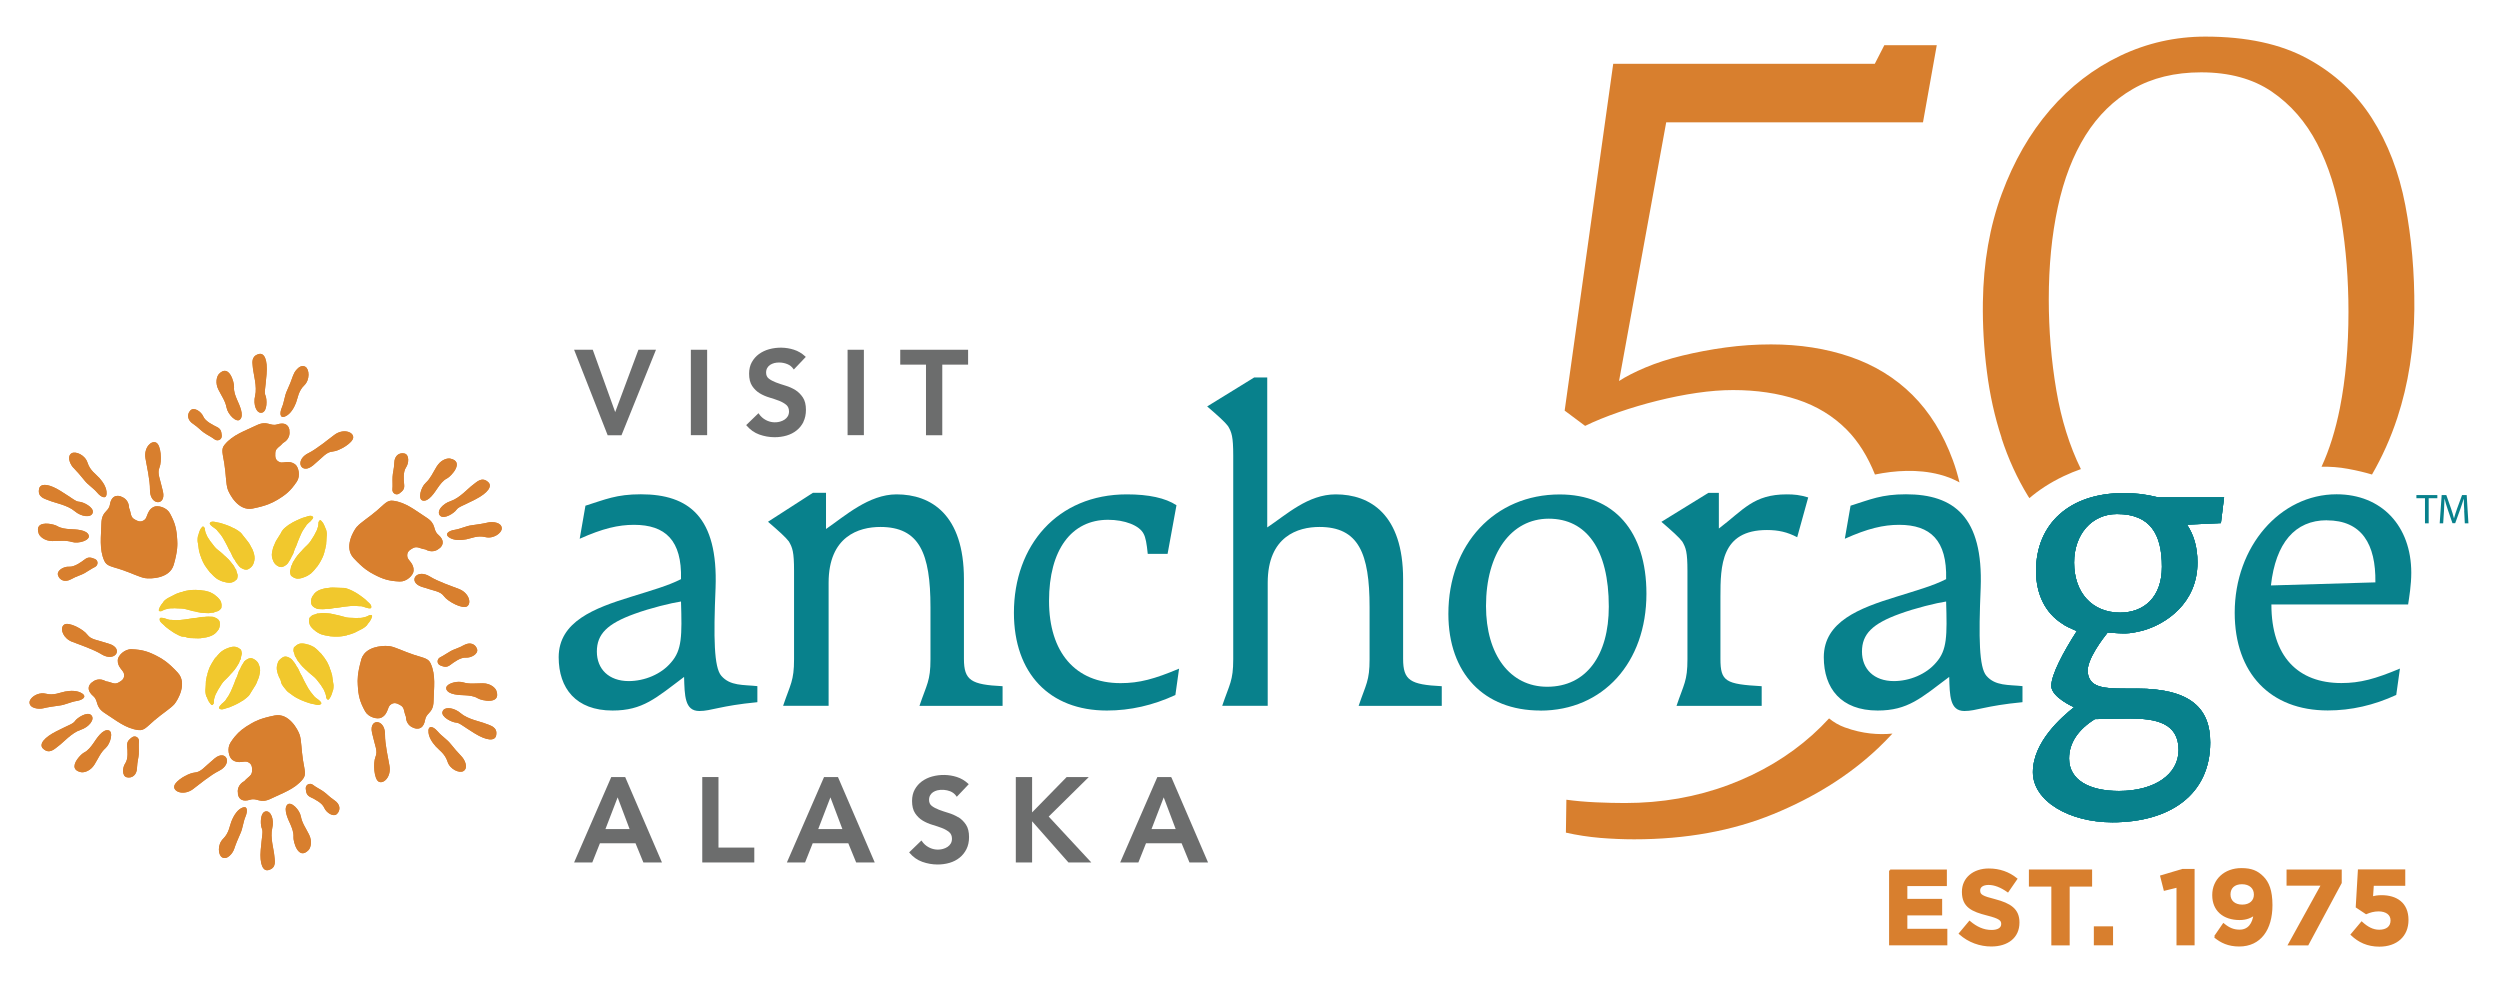 <?xml version="1.0" encoding="UTF-8"?>
<svg id="Layer_1" xmlns="http://www.w3.org/2000/svg" xmlns:xlink="http://www.w3.org/1999/xlink" version="1.1" viewBox="0 0 317.58 126.3">
  <!-- Generator: Adobe Illustrator 29.2.1, SVG Export Plug-In . SVG Version: 2.1.0 Build 116)  -->
  <defs>
    <clipPath id="clippath">
      <path d="M20.29,78.61c-.06.3.23.53.43.7.12.1.22.21.33.32.15.13.32.23.47.36.14.11.3.2.44.3.14.1.3.19.45.26.1.04.18.11.28.15.09.04.18.08.28.12.18.09.39.04.57.09.18.06.35.13.54.14.17,0,.34.01.51.02.39.02.79.05,1.17-.04.17-.04.37-.03.54-.09.09-.03.19-.06.29-.08.09-.03.17-.06.26-.1.29-.12.56-.32.74-.57.05-.07.11-.14.16-.2.05-.07.07-.16.11-.24.05-.13.06-.27.07-.41,0-.11,0-.24-.03-.36-.04-.13-.11-.23-.22-.32-.09-.08-.22-.15-.32-.19-.13-.06-.24-.12-.4-.12-.17,0-.34-.01-.51-.02-.17,0-.33.02-.5.04h-.16c-.16-.01-.32.03-.48.06-.11.02-.22.04-.33.06-.13.02-.25.02-.37.03-.21.01-.42.08-.63.1-.19.02-.38.05-.57.08-.36.05-.74.09-1.11.08-.2,0-.39-.03-.58-.04-.05,0-.11,0-.16,0-.05,0-.11-.03-.16-.04-.09-.01-.16-.04-.24-.07-.05-.02-.1-.03-.15-.05-.05-.03-.09-.03-.14-.04-.08-.01-.15-.05-.24-.05-.1,0-.25-.04-.31.04-.01.02-.02.04-.03.07M20.83,76.35c-.05.06-.08.13-.12.19-.05.06-.11.12-.16.19-.06.1-.13.19-.19.29-.06.1-.1.2-.14.32-.05.12-.1.29.08.3.05,0,.13.02.18,0,.06-.01.12-.06.17-.08.23-.13.51-.2.78-.25.07-.02.15-.03.22-.03.09,0,.18,0,.27,0,.18-.03.35-.02.53,0,.42.02.85,0,1.25.13.26.08.53.15.79.21.17.04.34.05.5.11.08.03.17.03.26.05.08.01.16.04.24.05.27.04.54.04.81.05.1,0,.21.02.31,0,.04,0,.09-.02.13-.03.04,0,.12,0,.15-.02h.19c.06,0,.13-.05.18-.07.06-.03.12-.03.18-.06.12-.05.25-.05.35-.13.1-.08.2-.16.28-.26.07-.09.07-.24.07-.35,0-.06.02-.13,0-.19,0-.06-.03-.13-.04-.2-.02-.14-.11-.29-.19-.4-.08-.12-.19-.2-.28-.31-.06-.06-.11-.1-.17-.14-.06-.05-.12-.11-.19-.16-.14-.09-.27-.19-.43-.25-.08-.04-.17-.1-.26-.12-.08-.03-.17-.05-.25-.07-.2-.05-.39-.11-.59-.11-.1,0-.19-.04-.28-.05-.09-.01-.19-.01-.28-.01-.21-.01-.42-.03-.62-.01-.2.01-.4,0-.59.05-.16.04-.33.04-.48.09-.04.02-.09.01-.13.03-.05.01-.08.04-.13.06-.09.02-.18.03-.27.06-.17.05-.32.12-.49.17-.07.02-.14.06-.2.09-.08.04-.16.07-.23.12-.15.09-.31.15-.45.23-.06.04-.14.06-.2.1-.08.04-.15.09-.23.14-.13.09-.25.19-.37.31h0" fill="#f1c82d"/>
    </clipPath>
    <clipPath id="clippath-1">
      <path d="M30.99,84.1c-.09.15-.18.29-.27.43-.09.14-.14.3-.21.45l-.09.14c-.09.14-.13.29-.18.45-.04.1-.07.21-.11.32-.04.12-.1.22-.16.34-.09.19-.14.4-.22.59-.08.18-.15.35-.22.53-.14.34-.29.69-.48,1-.11.16-.23.32-.33.49-.03.05-.05.09-.08.14-.02.02-.04.04-.06.06-.02.02-.04.04-.06.06-.06.07-.11.11-.18.17-.04.03-.07.07-.12.1-.05.03-.07.07-.1.11-.06.07-.12.1-.17.18-.07.11-.21.24-.08.35.23.2.58.06.83-.03.14-.05.3-.09.44-.13.19-.06.36-.17.54-.23.16-.06.33-.16.48-.23.16-.08.31-.16.45-.26.09-.06.19-.1.28-.16.08-.06.16-.12.24-.18.16-.11.29-.24.42-.36.14-.12.23-.32.33-.48.09-.14.18-.29.27-.43.21-.33.44-.66.55-1.04.05-.17.17-.34.2-.52.02-.1.05-.19.07-.29.02-.09.03-.18.05-.27.05-.31,0-.64-.12-.92-.03-.08-.06-.16-.1-.24-.04-.08-.1-.15-.16-.21-.08-.11-.2-.19-.32-.26-.1-.06-.21-.12-.33-.15-.13-.03-.25-.02-.39.03-.11.04-.24.12-.33.18-.1.07-.18.13-.25.21-.02.02-.03.04-.05.07M27.46,83.44c-.05.09-.12.14-.18.22-.06.07-.1.16-.15.24-.11.17-.23.35-.32.53-.08.18-.2.35-.25.54-.05.16-.13.3-.16.46,0,.04-.03.08-.04.12-.01.05,0,.09-.01.14-.03.09-.07.17-.09.26-.04.17-.05.34-.09.5-.02.07-.02.15-.02.23,0,.09-.02.17-.01.26,0,.17-.03.34-.03.5,0,.07-.02.15-.02.22,0,.09,0,.17.01.27.01.16.04.31.09.47.02.07.07.14.11.21.03.08.05.15.09.23.05.11.1.21.15.3.06.1.13.19.21.28.08.1.2.23.3.08.03-.05.08-.1.1-.15.02-.06.01-.14.01-.19,0-.27.08-.55.17-.8.02-.07.05-.14.09-.21.04-.08.09-.15.13-.23.06-.17.16-.31.26-.47.22-.35.42-.73.73-1.02.2-.18.39-.38.58-.58.12-.13.21-.27.34-.38.04-.04.08-.09.12-.13.02-.02.04-.05.05-.07.05-.06.11-.12.16-.18.17-.21.31-.45.45-.68.05-.09.12-.17.15-.27.01-.05.03-.09.04-.13.01-.04.07-.1.06-.14l.1-.16c.02-.05.01-.14.02-.19,0-.07.03-.12.04-.19.01-.12.08-.24.06-.36-.02-.12-.04-.26-.08-.37-.04-.11-.17-.18-.27-.24-.05-.03-.1-.08-.16-.1-.06-.03-.13-.04-.19-.06-.13-.06-.31-.05-.45-.04-.14,0-.27.07-.41.09-.08.02-.14.04-.21.08-.08.03-.16.05-.23.09-.15.07-.3.14-.43.24-.07.05-.16.1-.23.17-.06.06-.13.12-.19.18-.1.11-.2.21-.29.32-.04.04-.07.09-.1.14" fill="#f1c82d"/>
    </clipPath>
    <clipPath id="clippath-2">
      <path d="M26.77,66.71c.06.07.12.1.19.16.04.04.06.07.11.09.05.03.09.06.13.09.07.05.14.09.2.15.04.04.09.07.13.11.04.04.07.09.1.13.12.15.25.3.38.45.23.29.41.62.59.95.09.17.17.34.27.51.1.18.17.39.28.57.07.11.14.21.19.33.05.1.09.2.14.3.07.15.13.3.23.43l.1.13c.08.15.15.29.26.43.1.13.21.26.31.4.09.12.2.18.33.25.1.06.23.12.35.15.14.03.26.04.39,0,.11-.04.22-.11.31-.18.11-.09.22-.17.29-.29.04-.08.1-.15.13-.23.03-.08.05-.16.08-.24.1-.29.1-.62.03-.93-.02-.09-.04-.18-.07-.27-.03-.1-.07-.19-.1-.28-.05-.18-.18-.33-.25-.49-.15-.36-.41-.67-.66-.98-.11-.14-.21-.27-.32-.4-.12-.15-.23-.33-.38-.44-.15-.11-.29-.23-.46-.32-.09-.05-.17-.1-.26-.15-.1-.05-.2-.08-.29-.13-.15-.08-.31-.16-.48-.22-.16-.06-.34-.14-.5-.18-.19-.05-.37-.14-.57-.18-.15-.03-.31-.05-.45-.09-.25-.06-.62-.16-.82.06,0,0,0,0,0,.01-.1.12.05.23.12.33M25.58,67.05c-.07.11-.13.19-.18.3-.05.1-.08.21-.12.32-.03.08-.04.15-.06.23-.02.08-.07.15-.08.23-.03.16-.05.32-.04.48,0,.09,0,.18.02.27,0,.07.03.15.04.22.01.16.06.33.07.5,0,.09.03.17.04.25,0,.08.01.15.04.22.06.16.08.33.14.49.03.08.07.17.11.25.02.04.02.09.03.14.01.04.04.08.06.12.04.16.14.29.2.44.07.18.2.34.31.51.11.18.25.33.37.5.06.07.11.15.17.22.07.07.15.12.21.2.13.17.29.28.44.42.07.05.14.11.2.16.07.06.17.09.25.14.14.09.3.14.45.2.08.03.16.04.24.06.08.02.14.05.22.06.14.01.27.06.42.05.14,0,.31-.02.44-.09.06-.03.13-.05.18-.08.06-.03.1-.08.15-.12.1-.07.21-.15.24-.27.03-.12.04-.25.05-.38,0-.13-.08-.23-.1-.36-.01-.07-.04-.11-.06-.18-.01-.06-.02-.14-.04-.19l-.12-.15s-.05-.09-.07-.13c-.02-.04-.04-.08-.06-.13-.04-.09-.12-.17-.18-.25-.17-.21-.33-.43-.51-.63-.06-.06-.12-.11-.18-.17-.06-.06-.12-.13-.19-.18-.14-.1-.25-.23-.38-.35-.2-.18-.41-.36-.63-.52-.34-.25-.57-.61-.83-.94-.11-.14-.23-.28-.31-.44-.04-.08-.1-.15-.15-.22-.04-.06-.07-.13-.1-.2-.12-.24-.22-.52-.25-.78,0-.06,0-.13-.03-.19-.02-.05-.08-.1-.11-.14-.09-.1-.17-.05-.23.03-.02.03-.04.05-.06.08" fill="#f1c82d"/>
    </clipPath>
    <clipPath id="clippath-3">
      <path d="M39.35,78.44c-.08.09-.07.23-.08.35,0,.06-.02.13-.01.19,0,.06.03.13.04.2.02.14.11.29.18.41.08.12.19.21.28.31.05.06.11.1.17.14.07.05.12.11.19.16.14.09.27.19.42.26.08.04.17.09.26.12.08.03.17.05.25.07.2.05.38.11.59.12.1,0,.19.04.28.06.09.01.18.01.28.02.21.01.42.04.62.02.2-.01.4,0,.59-.04.16-.04.33-.03.48-.09.04-.02.09,0,.13-.02.04-.01.08-.04.13-.06.09-.02.18-.03.27-.06.17-.05.32-.12.49-.17.07-.02.14-.06.21-.09.08-.04.16-.07.23-.12.15-.09.31-.14.45-.23.06-.04.14-.06.2-.1.08-.04.15-.09.23-.14.13-.09.25-.19.37-.31.05-.06.08-.14.13-.2.05-.06.11-.12.16-.19.07-.1.13-.19.19-.29.06-.1.1-.2.14-.32.05-.12.11-.29-.08-.3-.05,0-.13-.02-.18,0-.06.01-.12.06-.17.08-.23.13-.51.2-.78.25-.07.01-.15.03-.22.03-.09,0-.18,0-.27,0-.18.03-.36.01-.54,0-.42-.02-.85,0-1.25-.14-.26-.08-.53-.15-.79-.21-.17-.04-.34-.05-.5-.11-.08-.03-.17-.03-.26-.05-.08-.01-.16-.04-.24-.05-.27-.04-.54-.04-.81-.06-.1,0-.21-.02-.31,0-.05,0-.09.02-.13.03-.04,0-.12,0-.15.02h-.19c-.06,0-.13.04-.18.07-.07.03-.12.03-.18.06-.12.05-.25.04-.35.13-.09.07-.2.15-.27.25h0M39.86,75.53c-.05.07-.11.13-.16.2-.05.07-.07.16-.11.24-.06.12-.06.26-.07.4,0,.11,0,.24.03.36.04.13.11.23.22.32.08.08.21.15.32.2.13.07.24.12.4.12.17.01.34.02.5.02.17,0,.33-.02.5-.04h.16c.16.01.32-.02.48-.05.11-.02.22-.04.33-.06.13-.02.25-.02.38-.03.21-.01.42-.08.62-.1.19-.02.38-.05.57-.07.36-.05.74-.09,1.11-.07.2.01.39.03.59.04.05,0,.11,0,.16,0,.06,0,.11.03.16.04.09.01.15.04.24.07.05.02.1.03.15.05.05.02.09.03.14.04.08.02.15.05.24.06.13,0,.31.06.34-.1.06-.3-.23-.54-.43-.71-.11-.1-.22-.21-.33-.32-.15-.14-.32-.23-.47-.36-.13-.11-.3-.21-.44-.31-.14-.1-.3-.19-.45-.27-.1-.04-.18-.11-.28-.15-.09-.04-.18-.08-.28-.13-.17-.08-.35-.13-.52-.19-.18-.06-.39-.04-.58-.05-.17-.01-.34-.02-.51-.02-.39-.02-.79-.05-1.17.03-.17.04-.37.02-.54.08-.09.03-.19.05-.29.08-.09.03-.17.06-.26.09-.27.11-.52.28-.7.5-.02.02-.03.04-.05.06" fill="#f1c82d"/>
    </clipPath>
    <clipPath id="clippath-4">
      <path d="M40.57,66.16s-.08.1-.1.15c-.02.06-.01.14-.02.19,0,.27-.08.55-.18.8-.02.07-.05.14-.09.21-.04.08-.1.15-.13.23-.06.17-.16.31-.26.47-.22.35-.43.73-.74,1.01-.2.18-.39.38-.58.58-.12.13-.22.27-.35.38-.05.04-.08.09-.12.14-.02.02-.03.04-.05.06-.05.06-.11.12-.16.18-.17.21-.31.44-.45.67-.06.09-.12.17-.16.27-.01.04-.03.09-.04.13-.01.04-.06.1-.06.14l-.1.16c-.02.05-.02.14-.03.19,0,.07-.03.12-.04.19-.01.13-.09.24-.06.37.02.12.04.26.08.37.04.11.17.18.27.24.05.03.1.08.16.11.06.02.13.04.19.06.13.06.31.05.45.04.14,0,.27-.07.41-.09.08-.02.14-.04.21-.08.08-.03.16-.05.23-.09.15-.07.3-.14.43-.24.07-.05.16-.1.23-.16.06-.06.13-.12.18-.18.14-.15.29-.28.4-.45.05-.09.13-.14.19-.22.06-.07.11-.16.16-.23.11-.17.23-.34.32-.53.08-.18.2-.35.26-.53.05-.16.13-.3.16-.46,0-.04.03-.08.04-.12.01-.05,0-.09.01-.14.03-.09.07-.18.09-.26.04-.17.05-.34.1-.5.02-.07.02-.15.02-.23,0-.09.02-.17.02-.26,0-.17.03-.34.03-.5,0-.07.02-.15.02-.22,0-.09,0-.18,0-.27-.01-.16-.04-.32-.09-.47-.02-.07-.07-.14-.1-.22-.03-.08-.05-.15-.09-.23-.05-.11-.09-.21-.15-.31-.06-.11-.13-.19-.21-.28-.08-.1-.19-.23-.29-.1,0,0,0,.01-.01.02M35.7,67.7c-.09.14-.18.29-.27.43-.21.33-.44.66-.56,1.03-.06.17-.17.34-.2.51-.01.1-.05.19-.07.29-.02.09-.03.18-.05.27-.05.31,0,.64.12.92.03.08.06.16.1.24s.1.14.15.22c.08.11.2.19.31.26.1.06.21.12.33.15.13.03.25.02.39-.03.11-.04.24-.11.33-.18.12-.08.22-.15.3-.28.09-.14.18-.28.27-.43.09-.14.15-.3.22-.45l.09-.14c.09-.14.13-.29.18-.45.04-.1.07-.21.11-.32.05-.12.1-.22.16-.34.09-.19.14-.4.22-.59.08-.18.15-.35.22-.53.14-.34.29-.69.49-1,.1-.16.23-.32.33-.48.03-.05.06-.09.09-.14.02-.02.04-.04.06-.06.02-.02.04-.04.06-.06.06-.07.11-.11.18-.17.04-.03.07-.07.12-.1.05-.03.07-.06.1-.11.06-.07.12-.1.17-.18.07-.11.21-.24.08-.35-.23-.2-.58-.07-.83.02-.14.05-.3.08-.44.13-.19.06-.36.16-.55.23-.16.06-.33.16-.49.23-.16.07-.31.16-.46.26-.09.06-.19.1-.27.16-.08.06-.16.12-.24.18-.16.11-.29.24-.42.36-.03.03-.06.06-.09.1-.09.11-.17.26-.25.38" fill="#f1c82d"/>
    </clipPath>
    <clipPath id="clippath-5">
      <path d="M37.39,82.17s-.04.06-.06.1c-.04.12-.04.25-.05.38,0,.13.07.23.1.36.01.07.04.12.06.18.01.06.01.14.04.19l.12.15s.05.09.07.13c.02.04.04.08.06.13.04.09.11.17.18.25.16.22.33.44.51.63.06.06.12.11.18.17.06.06.12.13.19.19.14.1.25.23.38.35.2.18.41.36.63.53.33.25.57.61.83.94.11.14.22.28.3.45.04.08.1.14.15.22.04.06.07.13.1.2.11.25.22.52.25.78,0,.05,0,.13.03.19.02.04.08.1.11.14.12.14.22,0,.29-.11.07-.1.13-.19.18-.3.05-.1.09-.21.13-.32.03-.08.04-.16.06-.23.03-.08.07-.15.09-.23.03-.16.05-.32.05-.48,0-.09,0-.18-.02-.27,0-.07-.03-.15-.04-.22-.01-.16-.06-.33-.07-.5,0-.09-.03-.17-.04-.25,0-.07-.01-.16-.04-.22-.06-.16-.08-.33-.14-.49-.03-.08-.07-.17-.11-.25-.02-.05-.01-.09-.03-.14-.01-.04-.04-.08-.05-.12-.04-.16-.14-.29-.2-.44-.07-.19-.2-.34-.3-.51-.1-.18-.24-.34-.37-.5-.05-.07-.11-.15-.17-.22-.07-.07-.14-.12-.21-.2-.13-.16-.28-.28-.43-.42-.07-.06-.14-.11-.2-.16-.07-.06-.17-.1-.25-.14-.14-.09-.3-.14-.45-.2-.08-.03-.16-.04-.24-.06-.08-.02-.14-.05-.22-.06-.14-.01-.27-.06-.41-.05-.14,0-.31.01-.44.08-.06.03-.13.05-.18.08-.06.03-.1.08-.15.12-.06.05-.14.1-.19.16h0M35.45,83.88c-.04.08-.1.15-.13.23-.03.08-.05.16-.08.25-.1.29-.11.62-.03.93.02.09.04.18.07.27.03.1.07.19.1.28.05.18.17.33.24.5.14.34,0,.4.41.92.11.14.28.33.38.47.12.15.4.34.55.44.15.11.29.23.45.32.09.05.17.11.26.16.09.05.2.08.29.14.15.08.31.16.48.22.16.06.33.14.5.19.19.05.37.14.56.18.15.03.31.05.45.09.25.07.62.17.83-.05.11-.12-.04-.24-.11-.34-.06-.07-.12-.1-.19-.16-.04-.04-.06-.07-.11-.09-.05-.03-.08-.07-.12-.09-.08-.05-.14-.09-.2-.16-.04-.04-.09-.07-.12-.11-.04-.04-.07-.08-.1-.12-.12-.16-.25-.3-.37-.46-.22-.29-.41-.62-.58-.95-.09-.17-.17-.34-.27-.51-.1-.18-.17-.39-.27-.57-.07-.12-.14-.21-.19-.33-.04-.1-.09-.2-.14-.3-.07-.15-.12-.3-.22-.43l-.1-.13c-.08-.15-.15-.3-.25-.43-.1-.13-.21-.26-.31-.4-.09-.12-.2-.19-.33-.26-.1-.06-.23-.12-.34-.15-.14-.04-.26-.04-.39,0-.11.04-.22.11-.31.18-.09.07-.18.14-.25.22-.02.02-.03.04-.05.07" fill="#f1c82d"/>
    </clipPath>
    <clipPath id="clippath-6">
      <path d="M5.09,61.83c-.06.07-.1.15-.12.25-.25,1.13.79,1.29,1.35,1.53.56.24,2.28.56,3.15,1.31.87.75,2.14.89,2.31.2.17-.7-1.24-1.36-1.71-1.38-.47-.02-.76-.37-2.36-1.36-1.36-.85-2.28-.96-2.62-.56h0Z" fill="#d87f2e"/>
    </clipPath>
    <clipPath id="clippath-7">
      <path d="M9.35,59.44c.41.42,1,1.1,1.41,1.62.41.52,1.13.97,1.58,1.51.45.55,1.15.93,1.2.16.05-.77-.49-1.53-.92-2.01-.43-.48-1.19-.95-1.5-1.94-.31-.99-1.52-1.5-2.02-1.2-.07.04-.13.09-.17.15-.38.47.05,1.35.42,1.72" fill="#d87f2e"/>
    </clipPath>
    <clipPath id="clippath-8">
      <path d="M4.91,67.77c.13.38.76.95,1.72.96.96,0,1.69-.13,2.52.12.83.25,2.29-.21,2.13-.82-.21-.77-1.77-.78-2.34-.81-.57-.03-1.19-.1-1.67-.39-.36-.22-1.84-.58-2.31,0-.16.19-.2.5-.04.95" fill="#d87f2e"/>
    </clipPath>
    <clipPath id="clippath-9">
      <path d="M7.37,73.08c.21.64.88.93,1.66.5.78-.43,1.19-.49,1.65-.74.46-.25.93-.6,1.37-.81.44-.21.47-.84-.02-1.03-.48-.19-.81-.29-1.27.07-.47.35-1.29.96-1.97.92-.45-.03-1.02.19-1.29.53-.14.17-.2.36-.13.56" fill="#d87f2e"/>
    </clipPath>
    <clipPath id="clippath-10">
      <path d="M18.48,58.23c.16.93.59,2.84.57,3.97-.03,2.06,2.07,2.1,1.65.24-.38-1.71-.76-2.29-.44-3.06.32-.76.21-2.87-.44-3.16-.31-.14-.68.01-.96.35-.3.37-.5.97-.38,1.65" fill="#d87f2e"/>
    </clipPath>
    <clipPath id="clippath-11">
      <path d="M13.97,64.08c-.07.4-.26.62-.47.84-.29.32-.6.66-.62,1.59-.03,1.59-.3,3.24.37,4.73.31.67.85.69,2.13,1.11,1.28.42,2.36.98,3.05,1.09.69.11,3.13.07,3.64-1.7.51-1.77.48-2.57.44-3.2-.08-1.36-.27-2.13-.94-3.35-.42-.75-1.56-1.06-2.08-.78-.48.26-.65.66-.78,1-.09.24-.16.45-.3.58-.51.46-.96.18-1.26.02-.63-.32-.46-.81-.75-1.47-.02-.93-.62-1.31-.92-1.41-.07-.05-.15-.08-.22-.1-.38-.1-.73-.03-.98.27-.15.18-.26.44-.32.8" fill="#d87f2e"/>
    </clipPath>
    <clipPath id="clippath-12">
      <path d="M5.46,95.09c.83.8,1.51,0,2.01-.36.5-.35,1.65-1.66,2.75-2.01,1.1-.35,1.88-1.36,1.37-1.87-.5-.51-1.8.35-2.06.74-.27.39-.71.46-2.39,1.32-.77.39-1.3.79-1.59,1.14-.34.42-.36.78-.09,1.04" fill="#d87f2e"/>
    </clipPath>
    <clipPath id="clippath-13">
      <path d="M3.75,89.22c0,.77,1.15.89,1.72.76.57-.14,1.46-.28,2.12-.36.66-.08,1.41-.46,2.11-.57.7-.1,1.39-.5.76-.94-.63-.44-1.56-.38-2.2-.26-.64.12-1.43.53-2.44.27-.74-.18-1.51.18-1.86.62-.13.16-.21.33-.21.49" fill="#d87f2e"/>
    </clipPath>
    <clipPath id="clippath-14">
      <path d="M10.29,98.09c.39.08,1.21-.15,1.71-.97.51-.82.76-1.51,1.41-2.09.64-.58,1.01-2.07.4-2.25-.77-.22-1.58,1.11-1.91,1.59-.33.47-.7.97-1.2,1.22-.17.08-.47.34-.73.66-.54.66-.92,1.58.32,1.84" fill="#d87f2e"/>
    </clipPath>
    <clipPath id="clippath-15">
      <path d="M16.15,94.8c.06.58.15,1.6-.23,2.16-.39.55-.43,1.64.19,1.78.65.15,1.26-.27,1.29-1.16.04-.89.2-1.28.23-1.8.03-.53-.03-1.11.02-1.59.05-.48-.47-.83-.89-.52-.17.13-.31.24-.41.37-.15.19-.23.41-.19.76" fill="#d87f2e"/>
    </clipPath>
    <clipPath id="clippath-16">
      <path d="M9.18,81.53c.88.34,2.73.97,3.69,1.57,1.75,1.09,2.87-.68,1.06-1.29-1.66-.56-2.36-.53-2.85-1.2-.49-.67-2.35-1.66-2.93-1.26-.05.03-.09.07-.12.11-.4.49,0,1.62,1.14,2.07" fill="#d87f2e"/>
    </clipPath>
    <clipPath id="clippath-17">
      <path d="M11.84,88.42c.74.64.17,1.34,1.51,2.19,1.34.85,2.61,1.94,4.23,2.13.73.09,1.03-.37,2.05-1.25,1.02-.87,2.06-1.51,2.52-2.04.45-.54,1.68-2.65.43-4-1.25-1.35-1.95-1.74-2.51-2.04-1.2-.64-1.96-.88-3.36-.94-.86-.03-1.72.79-1.75,1.37-.05.92.7,1.29.79,1.74.13.68-.34.91-.63,1.09-.6.37-.93-.03-1.65-.12-.8-.46-1.44-.15-1.68.06-.07.04-.14.09-.2.14-.04.04-.08.08-.11.12-.34.42-.32.96.35,1.54" fill="#d87f2e"/>
    </clipPath>
    <clipPath id="clippath-18">
      <path d="M32.15,46.87c.04.61.54,2.28.26,3.4-.28,1.12.17,2.31.87,2.15.7-.16.64-1.72.45-2.15-.19-.43-.02-.85.13-2.72.16-1.88-.3-2.75-.97-2.58-.29.08-.49.2-.61.36-.35.43-.17,1.09-.14,1.55" fill="#d87f2e"/>
    </clipPath>
    <clipPath id="clippath-19">
      <path d="M37.24,47.68c-.18.56-.52,1.39-.8,1.99-.28.6-.35,1.45-.63,2.09-.28.65-.3,1.44.41,1.14.71-.3,1.14-1.13,1.38-1.73.23-.6.3-1.5,1.05-2.22.75-.73.65-2.04.15-2.35-.42-.26-.86.03-1.17.41-.18.21-.31.46-.38.66" fill="#d87f2e"/>
    </clipPath>
    <clipPath id="clippath-20">
      <path d="M27.74,49.48c.43.86.88,1.44,1.04,2.3.16.85,1.23,1.95,1.7,1.52.59-.54-.11-1.93-.34-2.46-.23-.53-.46-1.1-.41-1.66.05-.56-.62-3.03-1.92-1.67-.01.01-.02.03-.03.04-.26.32-.45,1.11-.04,1.93" fill="#d87f2e"/>
    </clipPath>
    <clipPath id="clippath-21">
      <path d="M24.5,53.82c.73.5.98.84,1.41,1.14.43.3.96.55,1.35.85.39.29.95.04.91-.48-.05-.52-.11-.85-.64-1.1-.52-.26-1.45-.71-1.71-1.33-.27-.62-1.17-1.23-1.62-.77-.03.03-.05.05-.07.08-.39.47-.31,1.16.38,1.62" fill="#d87f2e"/>
    </clipPath>
    <clipPath id="clippath-22">
      <path d="M39.73,59.15c1.34-1.12,1.7-1.72,2.52-1.79.83-.06,2.65-1.12,2.62-1.83-.03-.71-1.33-1.09-2.4-.28-.75.56-2.27,1.81-3.28,2.31-.33.16-.58.36-.74.56-.76.93.08,2.01,1.28,1.02" fill="#d87f2e"/>
    </clipPath>
    <clipPath id="clippath-23">
      <path d="M28.52,56.51c-.46.58-.23,1.07-.02,2.4.21,1.33.2,2.55.42,3.22.22.66,1.36,2.83,3.17,2.47,1.81-.36,2.5-.74,3.06-1.06,1.18-.69,1.78-1.21,2.56-2.37.48-.71.23-1.87-.25-2.21-.76-.53-1.47-.08-1.9-.24-.65-.24-.6-.77-.59-1.11,0-.49.25-.67.55-.92.13-.11.28-.24.42-.41.81-.44.88-1.15.83-1.46,0-.08,0-.16-.01-.24-.13-.62-.61-.96-1.54-.67-.94.29-1.23-.56-2.66.13-1.41.69-2.99,1.19-4.01,2.44l-.03.04" fill="#d87f2e"/>
    </clipPath>
    <clipPath id="clippath-24">
      <path d="M56.2,90.41c-.17.7,1.24,1.35,1.71,1.38.47.02.76.37,2.37,1.36,1.6.99,2.58.98,2.74.3.25-1.13-.79-1.29-1.35-1.53-.56-.24-2.27-.55-3.14-1.31-.77-.67-1.85-.85-2.21-.41-.05.06-.08.13-.1.21" fill="#d87f2e"/>
    </clipPath>
    <clipPath id="clippath-25">
      <path d="M54.43,92.8c-.05.77.49,1.53.92,2.01.43.48,1.19.95,1.5,1.94.31.99,1.52,1.51,2.02,1.2.66-.4.17-1.45-.25-1.87-.41-.42-1-1.1-1.41-1.62-.41-.52-1.13-.97-1.58-1.51-.36-.43-.87-.77-1.1-.49-.06.07-.1.18-.11.34" fill="#d87f2e"/>
    </clipPath>
    <clipPath id="clippath-26">
      <path d="M56.69,87.51c.21.78,1.77.78,2.34.81.57.03,1.19.09,1.67.39.48.3,2.98.83,2.36-.95-.13-.39-.76-.95-1.72-.96-.96,0-1.69.13-2.52-.12-.65-.19-1.7.05-2.03.46-.09.11-.13.23-.09.36" fill="#d87f2e"/>
    </clipPath>
    <clipPath id="clippath-27">
      <path d="M55.93,84.53c.49.19.81.29,1.28-.07.47-.35,1.29-.97,1.97-.92.68.04,1.62-.48,1.42-1.09-.21-.64-.88-.93-1.66-.5-.78.43-1.19.49-1.65.74-.46.25-.93.6-1.37.81-.08.04-.15.1-.2.16-.22.27-.17.71.22.87" fill="#d87f2e"/>
    </clipPath>
    <clipPath id="clippath-28">
      <path d="M47.26,93.09c.38,1.71.76,2.29.44,3.06-.32.76-.2,2.87.44,3.16s1.57-.69,1.34-2.01c-.16-.93-.59-2.84-.57-3.97.02-1.48-1.05-1.92-1.51-1.36-.18.22-.26.59-.14,1.12" fill="#d87f2e"/>
    </clipPath>
    <clipPath id="clippath-29">
      <path d="M45.89,83.81c-.5,1.77-.48,2.57-.44,3.21.07,1.36.26,2.13.94,3.35.42.75,1.56,1.06,2.08.78.48-.26.65-.65.78-1,.09-.24.16-.45.3-.58.51-.46.95-.18,1.26-.02.63.33.45.81.75,1.47.02.93.62,1.31.92,1.41.07.04.15.07.22.09.61.16,1.13-.1,1.3-1.07.07-.4.26-.62.47-.84.29-.32.6-.66.61-1.59.03-1.59.31-3.24-.37-4.73-.3-.67-.85-.69-2.13-1.11-1.28-.42-2.36-.98-3.05-1.09-.58-.09-2.4-.08-3.27.98-.16.2-.29.44-.38.72" fill="#d87f2e"/>
    </clipPath>
    <clipPath id="clippath-30">
      <path d="M55.91,65.51c.51.51,1.8-.35,2.06-.74.27-.39.71-.46,2.39-1.32,1.67-.85,2.18-1.7,1.68-2.18-.83-.8-1.51,0-2.01.36-.5.35-1.65,1.66-2.75,2.01-.52.17-.96.48-1.24.81-.31.38-.4.79-.13,1.06" fill="#d87f2e"/>
    </clipPath>
    <clipPath id="clippath-31">
      <path d="M57.03,68.25c.63.45,1.56.38,2.2.26.64-.12,1.43-.53,2.44-.28,1.01.25,2.07-.52,2.07-1.1,0-.77-1.15-.89-1.72-.76-.57.14-1.46.28-2.12.36-.66.08-1.41.46-2.11.57-.39.05-.77.2-.93.4-.13.16-.11.35.17.55" fill="#d87f2e"/>
    </clipPath>
    <clipPath id="clippath-32">
      <path d="M55.49,59.24c-.51.82-.77,1.51-1.41,2.1-.64.58-1.01,2.07-.4,2.24.77.22,1.58-1.11,1.91-1.59.33-.47.69-.97,1.2-1.22.5-.25,2.26-2.12.42-2.51-.35-.08-1.03.1-1.53.72-.06.08-.12.16-.18.25" fill="#d87f2e"/>
    </clipPath>
    <clipPath id="clippath-33">
      <path d="M50.09,58.77c-.04.89-.2,1.28-.22,1.8-.03.52.03,1.11-.02,1.59-.05.48.47.83.89.52.42-.32.67-.54.6-1.13-.06-.58-.15-1.6.23-2.16.39-.56.43-1.64-.19-1.78-.39-.09-.77.03-1.01.32-.16.2-.27.48-.28.83" fill="#d87f2e"/>
    </clipPath>
    <clipPath id="clippath-34">
      <path d="M53.56,74.54c1.66.56,2.36.54,2.85,1.21.49.67,2.35,1.66,2.93,1.27.59-.4.23-1.7-1.02-2.19-.88-.34-2.74-.98-3.69-1.58-.85-.53-1.54-.39-1.84-.03-.31.38-.16,1,.77,1.32" fill="#d87f2e"/>
    </clipPath>
    <clipPath id="clippath-35">
      <path d="M45.33,66.92c-.47.57-1.65,2.64-.41,3.97,1.25,1.35,1.95,1.74,2.51,2.04,1.2.64,1.96.88,3.36.94.86.03,1.72-.79,1.75-1.37.05-.93-.7-1.29-.79-1.74-.13-.68.34-.91.63-1.09.61-.37.93.03,1.65.12.8.46,1.44.15,1.68-.06.07-.04.14-.09.2-.14.45-.44.5-1.02-.24-1.66-.74-.64-.17-1.34-1.51-2.19-1.34-.85-2.61-1.94-4.23-2.13-.73-.09-1.03.37-2.05,1.25-1.02.87-2.06,1.51-2.52,2.04l-.02.02" fill="#d87f2e"/>
    </clipPath>
    <clipPath id="clippath-36">
      <path d="M33.26,105.23c.19.43.02.85-.14,2.72-.16,1.87.3,2.75.97,2.58,1.12-.29.79-1.29.75-1.9-.04-.61-.54-2.28-.26-3.4.28-1.12-.17-2.31-.87-2.15-.12.03-.21.1-.29.19-.38.47-.32,1.6-.16,1.96" fill="#d87f2e"/>
    </clipPath>
    <clipPath id="clippath-37">
      <path d="M29.4,104.33c-.23.6-.31,1.49-1.05,2.22-.75.73-.65,2.04-.15,2.35.65.4,1.37-.51,1.55-1.07.18-.56.53-1.39.8-1.99.28-.6.35-1.45.63-2.1.28-.65.3-1.44-.4-1.14-.29.12-.54.34-.74.59-.29.36-.5.79-.64,1.15" fill="#d87f2e"/>
    </clipPath>
    <clipPath id="clippath-38">
      <path d="M36.87,104.66c.23.53.45,1.1.41,1.66-.05.56.61,3.03,1.91,1.67.28-.29.5-1.11.07-1.97-.43-.86-.88-1.45-1.04-2.3-.15-.85-1.23-1.95-1.7-1.52-.02.02-.04.04-.06.07-.47.58.18,1.89.41,2.39" fill="#d87f2e"/>
    </clipPath>
    <clipPath id="clippath-39">
      <path d="M38.84,100.18c.05.52.11.85.64,1.1.53.26,1.45.71,1.71,1.34.27.62,1.17,1.22,1.62.77.47-.48.43-1.21-.31-1.71-.73-.5-.98-.84-1.41-1.13-.43-.3-.96-.55-1.34-.85-.26-.2-.61-.14-.79.08-.08.1-.13.24-.12.41" fill="#d87f2e"/>
    </clipPath>
    <clipPath id="clippath-40">
      <path d="M22.12,99.96c.03.71,1.33,1.08,2.4.28.75-.57,2.26-1.81,3.28-2.31,1.85-.91.93-2.8-.54-1.58-1.35,1.12-1.7,1.72-2.52,1.79-.64.05-1.89.7-2.39,1.32-.15.18-.23.35-.22.51" fill="#d87f2e"/>
    </clipPath>
    <clipPath id="clippath-41">
      <path d="M29.29,94.33c-.48.71-.24,1.87.24,2.21.76.53,1.47.08,1.9.24.64.24.59.77.59,1.11,0,.49-.25.67-.55.92-.13.11-.28.24-.42.41-.81.44-.89,1.15-.83,1.46,0,.08,0,.16.01.24.13.62.6.96,1.54.67.94-.29,1.23.56,2.66-.14,1.43-.7,3.02-1.2,4.04-2.48.46-.58.23-1.07.02-2.4-.21-1.33-.2-2.55-.42-3.21-.22-.67-1.37-2.83-3.17-2.47-1.81.36-2.5.74-3.05,1.06-.9.52-1.46.95-2.03,1.64-.17.21-.35.45-.53.73" fill="#d87f2e"/>
    </clipPath>
  </defs>
  <g>
    <path d="M240.11,110.59h7.07v1.83h-5.02v1.9h4.42v1.83h-4.42v1.97h5.08v1.83h-7.13v-9.37Z" fill="#d87f2e" stroke="#d87f2e" stroke-miterlimit="10" stroke-width=".27"/>
    <path d="M248.98,118.59l1.22-1.46c.84.7,1.73,1.14,2.8,1.14.84,0,1.35-.33,1.35-.88v-.03c0-.52-.32-.79-1.89-1.19-1.89-.48-3.1-1-3.1-2.86v-.03c0-1.7,1.37-2.82,3.28-2.82,1.37,0,2.53.43,3.48,1.19l-1.07,1.55c-.83-.58-1.65-.92-2.44-.92s-1.2.36-1.2.82v.03c0,.62.4.82,2.02,1.23,1.9.5,2.97,1.18,2.97,2.81v.03c0,1.86-1.42,2.9-3.44,2.9-1.42,0-2.85-.5-3.97-1.5Z" fill="#d87f2e" stroke="#d87f2e" stroke-miterlimit="10" stroke-width=".27"/>
    <path d="M260.72,112.49h-2.85v-1.9h7.76v1.9h-2.85v7.47h-2.06v-7.47Z" fill="#d87f2e" stroke="#d87f2e" stroke-miterlimit="10" stroke-width=".27"/>
    <path d="M266.12,117.81h2.17v2.14h-2.17v-2.14Z" fill="#d87f2e" stroke="#d87f2e" stroke-miterlimit="10" stroke-width=".27"/>
    <path d="M276.61,112.61l-1.63.4-.43-1.69,2.69-.8h1.41v9.43h-2.03v-7.35Z" fill="#d87f2e" stroke="#d87f2e" stroke-miterlimit="10" stroke-width=".27"/>
    <path d="M281.38,119l1.08-1.57c.68.55,1.26.8,2.05.8,1.15,0,1.77-.87,1.9-2.13-.46.39-1.08.64-1.9.64-2.03,0-3.35-1.12-3.35-3.02v-.03c0-1.89,1.46-3.28,3.57-3.28,1.26,0,1.99.31,2.7,1.02.67.67,1.11,1.69,1.11,3.53v.03c0,3.04-1.43,5.11-4.09,5.11-1.36,0-2.29-.45-3.08-1.11ZM286.45,113.65v-.03c0-.83-.62-1.43-1.65-1.43s-1.59.59-1.59,1.42v.03c0,.83.62,1.41,1.63,1.41s1.61-.59,1.61-1.39Z" fill="#d87f2e" stroke="#d87f2e" stroke-miterlimit="10" stroke-width=".27"/>
    <path d="M295,112.37h-4.4v-1.78h6.74v1.55l-4.2,7.82h-2.33l4.19-7.59Z" fill="#d87f2e" stroke="#d87f2e" stroke-miterlimit="10" stroke-width=".27"/>
    <path d="M298.76,118.71l1.25-1.49c.71.64,1.4,1.02,2.23,1.02.96,0,1.57-.47,1.57-1.3v-.03c0-.8-.68-1.27-1.66-1.27-.59,0-1.12.16-1.57.35l-1.19-.79.27-4.62h5.75v1.81h-3.99l-.11,1.62c.37-.09.71-.16,1.23-.16,1.82,0,3.28.88,3.28,3v.03c0,1.98-1.4,3.24-3.56,3.24-1.5,0-2.6-.54-3.51-1.4Z" fill="#d87f2e" stroke="#d87f2e" stroke-miterlimit="10" stroke-width=".27"/>
  </g>
  <polygon points="308.05 63.29 306.96 63.29 306.96 62.89 309.62 62.89 309.62 63.29 308.52 63.29 308.52 66.48 308.05 66.48 308.05 63.29" fill="#08818c"/>
  <g>
    <path d="M254.25,55.63c.87,2.67,2,5.14,3.39,7.41.05.08.11.16.16.24,1.13-.97,2.56-1.94,4.37-2.8.74-.35,1.46-.64,2.17-.89-1.45-2.96-2.49-6.29-3.12-10.01-.64-3.78-.96-7.63-.96-11.54,0-4.26.38-8.17,1.15-11.73.76-3.55,1.94-6.59,3.52-9.12,1.58-2.52,3.59-4.49,6.02-5.89,2.43-1.4,5.32-2.11,8.66-2.11,3.59,0,6.58.82,8.98,2.45,2.4,1.64,4.32,3.84,5.76,6.61,1.44,2.77,2.46,6,3.07,9.68.6,3.68.91,7.58.91,11.7,0,4.44-.36,8.51-1.09,12.21-.55,2.77-1.32,5.26-2.33,7.45,1.07-.02,2.2.05,3.37.27,1.2.22,2.2.47,3.04.72,1.27-2.2,2.36-4.59,3.22-7.21,1.4-4.27,2.12-8.87,2.16-13.81.03-4.62-.35-9.02-1.15-13.2-.8-4.18-2.21-7.86-4.24-11.04-2.03-3.18-4.75-5.7-8.18-7.57-3.43-1.87-7.76-2.8-12.98-2.8-3.8,0-7.4.81-10.8,2.43-3.39,1.62-6.37,3.91-8.93,6.88-2.56,2.97-4.6,6.52-6.13,10.66-1.53,4.14-2.33,8.74-2.4,13.78-.04,2.91.13,5.85.51,8.8.37,2.95.99,5.76,1.87,8.43Z" fill="#d87f2e"/>
    <path d="M234.39,92.42c-.8-.29-1.47-.69-2.04-1.16-.66.72-1.36,1.41-2.09,2.07-3.03,2.72-6.59,4.85-10.68,6.38-4.1,1.53-8.48,2.3-13.16,2.3-1.13,0-2.36-.03-3.69-.09-1.33-.06-2.58-.17-3.75-.33l-.06,4.18c1.41.32,2.86.54,4.36.67,1.49.12,2.93.18,4.3.18,6.58,0,12.48-1.07,17.7-3.21,5.22-2.14,9.66-4.93,13.31-8.38.63-.6,1.23-1.21,1.81-1.84-1.76.17-3.8.03-6-.77Z" fill="#d87f2e"/>
    <path d="M205.63,52.36c1.57-.54,3.21-1.03,4.9-1.45,1.69-.42,3.37-.76,5.02-1,1.65-.24,3.19-.36,4.6-.36,2.98,0,5.71.4,8.17,1.21,2.46.81,4.56,2.09,6.29,3.84,1.48,1.5,2.66,3.41,3.57,5.68,2.51-.51,5.42-.72,8.2,0,.97.25,1.81.6,2.54,1-.24-.99-.52-1.94-.85-2.83-1.23-3.35-2.95-6.11-5.14-8.29-2.2-2.18-4.83-3.79-7.9-4.84-3.07-1.05-6.42-1.57-10.05-1.57-1.94,0-3.86.13-5.78.39-1.92.26-3.74.61-5.48,1.03-1.74.42-3.3.93-4.69,1.51-1.39.59-2.51,1.16-3.36,1.72l5.99-32.86h32.62l1.75-9.8h-6.66l-1.21,2.36h-33.23l-6.17,44.06,2.6,1.94c1.25-.61,2.66-1.18,4.24-1.73Z" fill="#d87f2e"/>
  </g>
  <g>
    <polygon points="77.19 55.29 78.95 55.29 83.33 44.43 81.1 44.43 78.15 52.35 75.3 44.43 72.93 44.43 77.17 55.23 77.19 55.29" fill="#6c6d6d"/>
    <rect x="87.76" y="44.43" width="2.07" height="10.85" fill="#6c6d6d"/>
    <path d="M102.05,53.6c.22-.44.33-.95.33-1.54,0-.65-.13-1.18-.39-1.57-.26-.39-.58-.71-.96-.95-.38-.23-.8-.42-1.24-.55-.44-.13-.85-.27-1.22-.41-.36-.14-.67-.3-.91-.49-.23-.18-.34-.43-.34-.76,0-.23.05-.42.14-.58.09-.16.22-.3.37-.4.16-.1.34-.18.53-.23.2-.05.41-.07.62-.07.36,0,.71.07,1.03.2.32.13.58.33.77.61l.06.08,1.52-1.6-.06-.06c-.43-.4-.92-.69-1.46-.86-1-.32-2.11-.34-3.13-.06-.48.13-.91.34-1.29.61-.37.27-.68.62-.91,1.03-.23.41-.35.91-.35,1.47,0,.65.13,1.17.39,1.56.26.39.58.7.96.93.38.23.8.41,1.24.54.44.13.85.27,1.22.41.36.14.67.32.91.52.23.2.35.47.35.84,0,.22-.05.43-.15.6-.1.17-.24.32-.41.43-.17.12-.37.2-.58.26-.62.17-1.25.09-1.8-.2-.36-.19-.66-.46-.88-.79l-.06-.08-1.56,1.51.05.06c.45.53,1,.92,1.62,1.14.62.22,1.27.34,1.94.34.53,0,1.04-.07,1.52-.21.48-.14.91-.36,1.27-.65.37-.29.66-.66.88-1.09Z" fill="#6c6d6d"/>
    <rect x="107.67" y="44.43" width="2.07" height="10.85" fill="#6c6d6d"/>
    <polygon points="117.63 55.29 119.7 55.29 119.7 46.32 122.98 46.32 122.98 44.43 114.36 44.43 114.36 46.32 117.63 46.32 117.63 55.29" fill="#6c6d6d"/>
  </g>
  <g>
    <path d="M79.4,98.71h-1.75l-4.72,10.85h2.31l.97-2.44h4.52l1,2.44h2.36l-4.65-10.8-.02-.05ZM79.99,105.32h-3.08l1.55-4.03,1.52,4.03Z" fill="#6c6d6d"/>
    <polygon points="91.27 98.71 89.21 98.71 89.21 109.56 95.82 109.56 95.82 107.67 91.27 107.67 91.27 98.71" fill="#6c6d6d"/>
    <path d="M106.43,98.71h-1.75l-4.72,10.85h2.31l.97-2.44h4.52l1,2.44h2.36l-4.65-10.8-.02-.05ZM107.02,105.32h-3.08l1.55-4.03,1.52,4.03Z" fill="#6c6d6d"/>
    <path d="M121.73,103.82c-.38-.23-.8-.42-1.24-.55-.44-.13-.85-.27-1.22-.41-.36-.14-.67-.3-.91-.49-.23-.18-.34-.43-.34-.76,0-.23.05-.42.14-.58.09-.16.22-.3.37-.4.16-.1.34-.18.53-.23.53-.13,1.14-.08,1.65.12.32.13.58.33.77.61l.06.09,1.52-1.6-.06-.06c-.43-.4-.92-.69-1.46-.86-1-.32-2.11-.34-3.13-.06-.48.13-.91.34-1.29.61-.37.27-.68.62-.91,1.03-.23.41-.35.91-.35,1.47,0,.65.13,1.17.39,1.56.26.39.58.7.96.93.38.23.8.41,1.24.54.44.13.85.27,1.22.41.36.14.67.32.91.52.23.2.35.47.35.84,0,.22-.05.43-.15.6-.1.17-.24.32-.41.43-.17.12-.37.2-.58.26-.62.17-1.25.09-1.8-.2-.36-.19-.66-.46-.88-.79l-.06-.08-1.56,1.51.05.06c.45.53,1,.92,1.62,1.14.62.22,1.27.34,1.94.34.53,0,1.04-.07,1.52-.21.48-.14.91-.36,1.27-.65.37-.29.66-.66.88-1.09.22-.44.33-.95.33-1.54,0-.65-.13-1.18-.39-1.57-.26-.39-.58-.71-.96-.95Z" fill="#6c6d6d"/>
    <polygon points="138.31 98.71 135.5 98.71 131.11 103.2 131.11 98.71 129.04 98.71 129.04 109.56 131.11 109.56 131.11 104.33 135.7 109.53 135.73 109.56 138.63 109.56 133.22 103.73 138.31 98.71" fill="#6c6d6d"/>
    <path d="M148.79,98.76l-.02-.05h-1.75l-4.72,10.85h2.31l.97-2.44h4.52l1,2.44h2.36l-4.65-10.8ZM149.36,105.32h-3.08l1.55-4.03,1.52,4.03Z" fill="#6c6d6d"/>
  </g>
  <g>
    <path d="M195.67,90.26c-7.17,0-11.68-4.73-11.68-12.28,0-8.87,5.91-15.17,14.14-15.17,6.9,0,11.02,4.66,11.02,12.61,0,8.74-5.51,14.85-13.48,14.85M196.74,65.89c-4.78,0-7.97,4.4-7.97,11.1,0,6.18,3.05,10.25,7.77,10.25,4.98,0,7.83-4.01,7.83-10.18,0-7.29-2.85-11.17-7.63-11.17" fill="#08818c"/>
    <path d="M88.83,90.32c-1.86,0-1.86-1.97-1.93-4.33-3.58,2.69-5.24,4.27-9.09,4.27-4.65,0-6.84-2.82-6.84-6.77,0-4.53,4.51-6.24,9.23-7.69,2.52-.79,4.65-1.38,6.31-2.23.13-4.93-1.99-6.9-5.97-6.9-1.99,0-3.98.46-6.9,1.77l.73-4.2c2.52-.79,3.92-1.45,7.04-1.45,6.11,0,9.82,2.89,9.49,11.89-.27,6.37-.2,10.11.73,11.17,1.13,1.31,2.79,1.12,4.58,1.31v2.04c-4.78.46-5.84,1.12-7.37,1.12M86.57,76.4c-1.33.2-3.98.85-5.97,1.58-3.45,1.25-4.78,2.56-4.78,4.79s1.53,3.75,4.05,3.75c1.99,0,4.12-.86,5.38-2.37,1.39-1.58,1.39-3.35,1.26-7.75h.07Z" fill="#08818c"/>
    <path d="M116.8,89.67c.93-2.76,1.4-3.15,1.4-5.91v-6.64c0-6.83-1.4-10.18-6.37-10.18-2.72,0-6.57,1.18-6.57,7.09v15.63h-5.78c.93-2.76,1.39-3.15,1.39-5.91v-11.23c0-2.43-.2-2.95-.66-3.74-.4-.53-1.26-1.31-2.65-2.5l5.71-3.68h1.66v4.6c2.39-1.64,5.44-4.4,8.96-4.4,4.38,0,8.56,2.56,8.56,10.77v10.12c0,2.76.93,3.28,4.91,3.48v2.5h-10.56Z" fill="#08818c"/>
    <path d="M149.31,88.29c-2.85,1.31-5.71,1.97-8.7,1.97-7.3,0-11.81-4.73-11.81-12.42,0-8.54,5.51-15.04,14.34-15.04,2.79,0,4.91.46,6.31,1.38l-1.13,6.18h-2.52c-.13-1.31-.27-2.1-.53-2.56-.53-1.05-2.39-1.77-4.51-1.77-4.65,0-7.5,3.81-7.5,10.31s3.32,10.44,9.09,10.44c2.39,0,4.31-.53,7.43-1.84l-.47,3.35Z" fill="#08818c"/>
    <path d="M172.59,89.67c.93-2.76,1.39-3.15,1.39-5.91v-6.64c0-6.83-1.39-10.18-6.37-10.18-2.72,0-6.57,1.18-6.57,7.09v15.63h-5.78c.93-2.76,1.4-3.15,1.4-5.91v-25.88c0-2.43-.2-2.96-.66-3.74-.4-.53-1.26-1.31-2.65-2.5l5.97-3.68h1.66v19.05c2.46-1.64,5.18-4.2,8.7-4.2,4.38,0,8.56,2.56,8.56,10.77v10.12c0,2.76.93,3.28,4.91,3.48v2.5h-10.55Z" fill="#08818c"/>
    <path d="M228.31,68.25c-1.26-.66-2.39-.92-3.85-.92-5.84,0-5.91,4.53-5.91,8.54v7.82c0,2.89.66,3.22,5.24,3.48v2.5h-10.82c.93-2.76,1.39-3.15,1.39-5.91v-11.23c0-2.43-.2-2.95-.66-3.74-.4-.53-1.26-1.31-2.65-2.5l5.97-3.68h1.33v4.53c3.12-2.36,4.38-4.34,8.63-4.34.93,0,1.66.07,2.72.39l-1.4,5.06Z" fill="#08818c"/>
    <path d="M249.54,90.32c-1.86,0-1.86-1.97-1.93-4.33-3.59,2.69-5.24,4.27-9.09,4.27-4.65,0-6.84-2.82-6.84-6.77,0-4.53,4.51-6.24,9.23-7.69,2.52-.79,4.65-1.38,6.31-2.23.13-4.93-1.99-6.9-5.97-6.9-1.99,0-3.98.46-6.9,1.77l.73-4.2c2.52-.79,3.92-1.45,7.04-1.45,6.11,0,9.82,2.89,9.49,11.89-.27,6.37-.2,10.11.73,11.17,1.13,1.31,2.79,1.12,4.58,1.31v2.04c-4.78.46-5.84,1.12-7.37,1.12M247.28,76.4c-1.33.2-3.98.85-5.97,1.58-3.45,1.25-4.78,2.56-4.78,4.79s1.53,3.75,4.05,3.75c1.99,0,4.11-.86,5.38-2.37,1.39-1.58,1.39-3.35,1.26-7.75h.07Z" fill="#08818c"/>
    <path d="M313.04,64.91c-.03-.5-.06-1.11-.06-1.55h-.01c-.13.42-.27.87-.45,1.36l-.63,1.74h-.35l-.59-1.71c-.17-.51-.31-.97-.41-1.4h-.01c-.01.45-.04,1.04-.07,1.59l-.1,1.54h-.44l.25-3.59h.59l.61,1.74c.15.44.27.84.36,1.21h.01c.1-.36.22-.76.38-1.21l.64-1.74h.59l.22,3.59h-.46l-.08-1.58Z" fill="#08818c"/>
    <path d="M282.13,66.45l-4.31.2c.86,1.29,1.33,2.84,1.33,4.8,0,5.21-4.05,7.85-6.97,8.66-1.93.47-2.19.38-4.45.25-.53.68-2.72,3.46-2.52,5.08.27,2.17,2.46,2.03,6.24,2.03,6.97,0,9.32,2.63,9.32,6.85,0,6.63-5.13,10.14-12.43,10.14-5.51,0-10.1-2.71-10.1-6.37,0-3.86,3.7-7.03,5.23-8.25,0,0-2.89-1.26-2.89-2.71s1.58-4.39,3.24-6.96c-1.06-.47-1.39-.61-1.86-.95-2.13-1.35-3.32-3.72-3.32-6.7,0-6.02,4.31-9.88,11.08-9.88,1.66,0,2.79.14,4.45.54h8.36l-.4,3.25ZM270.64,91.28c-1.73,0-4.52.07-4.52.07-2.06,1.28-3.28,2.97-3.28,5,0,2.77,2.62,4.13,6.34,4.13,4.51,0,7.57-2.1,7.57-5.21,0-3.45-2.92-3.99-6.11-3.99M268.92,65.3c-3.19,0-5.44,2.57-5.44,6.16,0,3.86,2.32,6.36,5.84,6.36,3.05,0,5.31-1.96,5.31-5.82,0-4.13-1.46-6.7-5.71-6.7" fill="#08818c"/>
    <path d="M305.93,76.79h-17.39c0,6.63,3.39,9.98,8.89,9.98,2.39,0,4.32-.53,7.44-1.84l-.47,3.35c-2.85,1.31-5.71,1.97-8.7,1.97-7.3,0-11.82-4.73-11.82-12.42,0-8.41,5.78-15.04,12.94-15.04,5.71,0,9.49,4.01,9.49,9.98,0,1.51-.27,3.15-.4,4.01M295.58,66.09c-4.05,0-6.5,2.89-7.1,8.28l13.27-.39c.07-4.86-1.73-7.88-6.17-7.88" fill="#08818c"/>
    <path d="M282.13,66.45l-4.31.2c.86,1.29,1.33,2.84,1.33,4.8,0,5.21-4.05,7.85-6.97,8.66-1.93.47-2.19.38-4.45.25-.53.68-2.72,3.46-2.52,5.08.27,2.17,2.46,2.03,6.24,2.03,6.97,0,9.32,2.63,9.32,6.85,0,6.63-5.13,10.14-12.43,10.14-5.51,0-10.1-2.71-10.1-6.37,0-3.86,3.7-7.03,5.23-8.25,0,0-2.89-1.26-2.89-2.71s1.58-4.39,3.24-6.96c-1.06-.47-1.39-.61-1.86-.95-2.13-1.35-3.32-3.72-3.32-6.7,0-6.02,4.31-9.88,11.08-9.88,1.66,0,2.79.14,4.45.54h8.36l-.4,3.25ZM270.64,91.28c-1.73,0-4.52.07-4.52.07-2.06,1.28-3.28,2.97-3.28,5,0,2.77,2.62,4.13,6.34,4.13,4.51,0,7.57-2.1,7.57-5.21,0-3.45-2.92-3.99-6.11-3.99M268.92,65.3c-3.19,0-5.44,2.57-5.44,6.16,0,3.86,2.32,6.36,5.84,6.36,3.05,0,5.31-1.96,5.31-5.82,0-4.13-1.46-6.7-5.71-6.7" fill="#08818c"/>
    <path d="M282.13,66.45l-4.31.2c.86,1.29,1.33,2.84,1.33,4.8,0,5.21-4.05,7.85-6.97,8.66-1.93.47-2.19.38-4.45.25-.53.68-2.72,3.46-2.52,5.08.27,2.17,2.46,2.03,6.24,2.03,6.97,0,9.32,2.63,9.32,6.85,0,6.63-5.13,10.14-12.43,10.14-5.51,0-10.1-2.71-10.1-6.37,0-3.86,3.7-7.03,5.23-8.25,0,0-2.89-1.26-2.89-2.71s1.58-4.39,3.24-6.96c-1.06-.47-1.39-.61-1.86-.95-2.13-1.35-3.32-3.72-3.32-6.7,0-6.02,4.31-9.88,11.08-9.88,1.66,0,2.79.14,4.45.54h8.36l-.4,3.25ZM270.64,91.28c-1.73,0-4.52.07-4.52.07-2.06,1.28-3.28,2.97-3.28,5,0,2.77,2.62,4.13,6.34,4.13,4.51,0,7.57-2.1,7.57-5.21,0-3.45-2.92-3.99-6.11-3.99M268.92,65.3c-3.19,0-5.44,2.57-5.44,6.16,0,3.86,2.32,6.36,5.84,6.36,3.05,0,5.31-1.96,5.31-5.82,0-4.13-1.46-6.7-5.71-6.7" fill="#08818c"/>
    <path d="M282.13,66.45l-4.31.2c.86,1.29,1.33,2.84,1.33,4.8,0,5.21-4.05,7.85-6.97,8.66-1.93.47-2.19.38-4.45.25-.53.68-2.72,3.46-2.52,5.08.27,2.17,2.46,2.03,6.24,2.03,6.97,0,9.32,2.63,9.32,6.85,0,6.63-5.13,10.14-12.43,10.14-5.51,0-10.1-2.71-10.1-6.37,0-3.86,3.7-7.03,5.23-8.25,0,0-2.89-1.26-2.89-2.71s1.58-4.39,3.24-6.96c-1.06-.47-1.39-.61-1.86-.95-2.13-1.35-3.32-3.72-3.32-6.7,0-6.02,4.31-9.88,11.08-9.88,1.66,0,2.79.14,4.45.54h8.36l-.4,3.25ZM270.64,91.28c-1.73,0-4.52.07-4.52.07-2.06,1.28-3.28,2.97-3.28,5,0,2.77,2.62,4.13,6.34,4.13,4.51,0,7.57-2.1,7.57-5.21,0-3.45-2.92-3.99-6.11-3.99M268.92,65.3c-3.19,0-5.44,2.57-5.44,6.16,0,3.86,2.32,6.36,5.84,6.36,3.05,0,5.31-1.96,5.31-5.82,0-4.13-1.46-6.7-5.71-6.7" fill="#08818c"/>
  </g>
  <g>
    <path d="M20.29,78.61c-.06.3.23.53.43.7.12.1.22.21.33.32.15.13.32.23.47.36.14.11.3.2.44.3.14.1.3.19.45.26.1.04.18.11.28.15.09.04.18.08.28.12.18.09.39.04.57.09.18.06.35.13.54.14.17,0,.34.01.51.02.39.02.79.05,1.17-.04.17-.04.37-.03.54-.09.09-.03.19-.06.29-.08.09-.03.17-.06.26-.1.29-.12.56-.32.74-.57.05-.07.11-.14.16-.2.05-.07.07-.16.11-.24.05-.13.06-.27.07-.41,0-.11,0-.24-.03-.36-.04-.13-.11-.23-.22-.32-.09-.08-.22-.15-.32-.19-.13-.06-.24-.12-.4-.12-.17,0-.34-.01-.51-.02-.17,0-.33.02-.5.04h-.16c-.16-.01-.32.03-.48.06-.11.02-.22.04-.33.06-.13.02-.25.02-.37.03-.21.01-.42.08-.63.1-.19.02-.38.05-.57.08-.36.05-.74.09-1.11.08-.2,0-.39-.03-.58-.04-.05,0-.11,0-.16,0-.05,0-.11-.03-.16-.04-.09-.01-.16-.04-.24-.07-.05-.02-.1-.03-.15-.05-.05-.03-.09-.03-.14-.04-.08-.01-.15-.05-.24-.05-.1,0-.25-.04-.31.04-.01.02-.02.04-.03.07M20.83,76.35c-.05.06-.08.13-.12.19-.05.06-.11.12-.16.19-.06.1-.13.19-.19.29-.06.1-.1.2-.14.32-.05.12-.1.29.08.3.05,0,.13.02.18,0,.06-.01.12-.06.17-.08.23-.13.51-.2.78-.25.07-.02.15-.03.22-.03.09,0,.18,0,.27,0,.18-.03.35-.02.53,0,.42.02.85,0,1.25.13.26.08.53.15.79.21.17.04.34.05.5.11.08.03.17.03.26.05.08.01.16.04.24.05.27.04.54.04.81.05.1,0,.21.02.31,0,.04,0,.09-.02.13-.03.04,0,.12,0,.15-.02h.19c.06,0,.13-.05.18-.07.06-.03.12-.03.18-.06.12-.05.25-.05.35-.13.1-.08.2-.16.28-.26.07-.09.07-.24.07-.35,0-.06.02-.13,0-.19,0-.06-.03-.13-.04-.2-.02-.14-.11-.29-.19-.4-.08-.12-.19-.2-.28-.31-.06-.06-.11-.1-.17-.14-.06-.05-.12-.11-.19-.16-.14-.09-.27-.19-.43-.25-.08-.04-.17-.1-.26-.12-.08-.03-.17-.05-.25-.07-.2-.05-.39-.11-.59-.11-.1,0-.19-.04-.28-.05-.09-.01-.19-.01-.28-.01-.21-.01-.42-.03-.62-.01-.2.01-.4,0-.59.05-.16.04-.33.04-.48.09-.04.02-.09.01-.13.03-.05.01-.08.04-.13.06-.09.02-.18.03-.27.06-.17.05-.32.12-.49.17-.07.02-.14.06-.2.09-.08.04-.16.07-.23.12-.15.09-.31.15-.45.23-.06.04-.14.06-.2.1-.08.04-.15.09-.23.14-.13.09-.25.19-.37.31h0" fill="#f1c82d"/>
    <g clip-path="url(#clippath)">
      <rect x="19.42" y="72.68" width="10.26" height="10.41" transform="translate(-55.01 96.29) rotate(-85.53)" fill="#f1c82d"/>
    </g>
  </g>
  <g>
    <path d="M30.99,84.1c-.09.15-.18.29-.27.43-.09.14-.14.3-.21.45l-.09.14c-.09.14-.13.29-.18.45-.04.1-.07.21-.11.32-.04.12-.1.22-.16.34-.09.19-.14.4-.22.59-.08.18-.15.35-.22.53-.14.34-.29.69-.48,1-.11.16-.23.32-.33.49-.03.05-.05.09-.08.14-.02.02-.04.04-.06.06-.02.02-.04.04-.06.06-.06.07-.11.11-.18.17-.04.03-.07.07-.12.1-.05.03-.07.07-.1.11-.06.07-.12.1-.17.18-.07.11-.21.24-.08.35.23.2.58.06.83-.03.14-.05.3-.09.44-.13.19-.06.36-.17.54-.23.16-.06.33-.16.48-.23.16-.08.31-.16.45-.26.09-.06.19-.1.28-.16.08-.06.16-.12.24-.18.16-.11.29-.24.42-.36.14-.12.23-.32.33-.48.09-.14.18-.29.27-.43.21-.33.44-.66.55-1.04.05-.17.17-.34.2-.52.02-.1.05-.19.07-.29.02-.09.03-.18.05-.27.05-.31,0-.64-.12-.92-.03-.08-.06-.16-.1-.24-.04-.08-.1-.15-.16-.21-.08-.11-.2-.19-.32-.26-.1-.06-.21-.12-.33-.15-.13-.03-.25-.02-.39.03-.11.04-.24.12-.33.18-.1.07-.18.13-.25.21-.02.02-.03.04-.05.07M27.46,83.44c-.05.09-.12.14-.18.22-.06.07-.1.16-.15.24-.11.17-.23.35-.32.53-.08.18-.2.35-.25.54-.05.16-.13.3-.16.46,0,.04-.03.08-.04.12-.01.05,0,.09-.01.14-.03.09-.07.17-.09.26-.04.17-.05.34-.09.5-.02.07-.02.15-.02.23,0,.09-.02.17-.01.26,0,.17-.03.34-.03.5,0,.07-.02.15-.02.22,0,.09,0,.17.01.27.01.16.04.31.09.47.02.07.07.14.11.21.03.08.05.15.09.23.05.11.1.21.15.3.06.1.13.19.21.28.08.1.2.23.3.08.03-.05.08-.1.1-.15.02-.06.01-.14.01-.19,0-.27.08-.55.17-.8.02-.07.05-.14.09-.21.04-.08.09-.15.13-.23.06-.17.16-.31.26-.47.22-.35.42-.73.73-1.02.2-.18.39-.38.58-.58.12-.13.21-.27.34-.38.04-.04.08-.09.12-.13.02-.02.04-.05.05-.07.05-.06.11-.12.16-.18.17-.21.31-.45.45-.68.05-.09.12-.17.15-.27.01-.05.03-.09.04-.13.01-.04.07-.1.06-.14l.1-.16c.02-.05.01-.14.02-.19,0-.07.03-.12.04-.19.01-.12.08-.24.06-.36-.02-.12-.04-.26-.08-.37-.04-.11-.17-.18-.27-.24-.05-.03-.1-.08-.16-.1-.06-.03-.13-.04-.19-.06-.13-.06-.31-.05-.45-.04-.14,0-.27.07-.41.09-.08.02-.14.04-.21.08-.08.03-.16.05-.23.09-.15.07-.3.14-.43.24-.07.05-.16.1-.23.17-.06.06-.13.12-.19.18-.1.11-.2.21-.29.32-.04.04-.07.09-.1.14" fill="#f1c82d"/>
    <g clip-path="url(#clippath-1)">
      <rect x="24.84" y="82.7" width="8.72" height="7.25" transform="translate(-59.26 64.4) rotate(-57.39)" fill="#f1c82d"/>
    </g>
  </g>
  <g>
    <path d="M26.77,66.71c.06.07.12.1.19.16.04.04.06.07.11.09.05.03.09.06.13.09.07.05.14.09.2.15.04.04.09.07.13.11.04.04.07.09.1.13.12.15.25.3.38.45.23.29.41.62.59.95.09.17.17.34.27.51.1.18.17.39.28.57.07.11.14.21.19.33.05.1.09.2.14.3.07.15.13.3.23.43l.1.13c.08.15.15.29.26.43.1.13.21.26.31.4.09.12.2.18.33.25.1.06.23.12.35.15.14.03.26.04.39,0,.11-.04.22-.11.31-.18.11-.09.22-.17.29-.29.04-.08.1-.15.13-.23.03-.08.05-.16.08-.24.1-.29.1-.62.03-.93-.02-.09-.04-.18-.07-.27-.03-.1-.07-.19-.1-.28-.05-.18-.18-.33-.25-.49-.15-.36-.41-.67-.66-.98-.11-.14-.21-.27-.32-.4-.12-.15-.23-.33-.38-.44-.15-.11-.29-.23-.46-.32-.09-.05-.17-.1-.26-.15-.1-.05-.2-.08-.29-.13-.15-.08-.31-.16-.48-.22-.16-.06-.34-.14-.5-.18-.19-.05-.37-.14-.57-.18-.15-.03-.31-.05-.45-.09-.25-.06-.62-.16-.82.06,0,0,0,0,0,.01-.1.12.05.23.12.33M25.58,67.05c-.07.11-.13.19-.18.3-.05.1-.08.21-.12.32-.03.08-.04.15-.06.23-.02.08-.07.15-.08.23-.03.16-.05.32-.04.48,0,.09,0,.18.02.27,0,.07.03.15.04.22.01.16.06.33.07.5,0,.09.03.17.04.25,0,.08.01.15.04.22.06.16.08.33.14.49.03.08.07.17.11.25.02.04.02.09.03.14.01.04.04.08.06.12.04.16.14.29.2.44.07.18.2.34.31.51.11.18.25.33.37.5.06.07.11.15.17.22.07.07.15.12.21.2.13.17.29.28.44.42.07.05.14.11.2.16.07.06.17.09.25.14.14.09.3.14.45.2.08.03.16.04.24.06.08.02.14.05.22.06.14.01.27.06.42.05.14,0,.31-.02.44-.09.06-.03.13-.05.18-.08.06-.03.1-.08.15-.12.1-.07.21-.15.24-.27.03-.12.04-.25.05-.38,0-.13-.08-.23-.1-.36-.01-.07-.04-.11-.06-.18-.01-.06-.02-.14-.04-.19l-.12-.15s-.05-.09-.07-.13c-.02-.04-.04-.08-.06-.13-.04-.09-.12-.17-.18-.25-.17-.21-.33-.43-.51-.63-.06-.06-.12-.11-.18-.17-.06-.06-.12-.13-.19-.18-.14-.1-.25-.23-.38-.35-.2-.18-.41-.36-.63-.52-.34-.25-.57-.61-.83-.94-.11-.14-.23-.28-.31-.44-.04-.08-.1-.15-.15-.22-.04-.06-.07-.13-.1-.2-.12-.24-.22-.52-.25-.78,0-.06,0-.13-.03-.19-.02-.05-.08-.1-.11-.14-.09-.1-.17-.05-.23.03-.02.03-.04.05-.06.08" fill="#f1c82d"/>
    <g clip-path="url(#clippath-2)">
      <rect x="24.41" y="65.45" width="7.89" height="9.13" transform="translate(-38.23 34.35) rotate(-39.78)" fill="#f1c82d"/>
    </g>
  </g>
  <g>
    <path d="M39.35,78.44c-.08.09-.07.23-.08.35,0,.06-.02.13-.01.19,0,.06.03.13.04.2.02.14.11.29.18.41.08.12.19.21.28.31.05.06.11.1.17.14.07.05.12.11.19.16.14.09.27.19.42.26.08.04.17.09.26.12.08.03.17.05.25.07.2.05.38.11.59.12.1,0,.19.04.28.06.09.01.18.01.28.02.21.01.42.04.62.02.2-.01.4,0,.59-.04.16-.04.33-.03.48-.09.04-.02.09,0,.13-.02.04-.01.08-.04.13-.06.09-.02.18-.03.27-.06.17-.05.32-.12.49-.17.07-.02.14-.06.21-.09.08-.04.16-.07.23-.12.15-.09.31-.14.45-.23.06-.04.14-.06.2-.1.08-.04.15-.09.23-.14.13-.09.25-.19.37-.31.05-.06.08-.14.13-.2.05-.06.11-.12.16-.19.07-.1.13-.19.19-.29.06-.1.1-.2.14-.32.05-.12.11-.29-.08-.3-.05,0-.13-.02-.18,0-.06.01-.12.06-.17.08-.23.13-.51.2-.78.25-.07.01-.15.03-.22.03-.09,0-.18,0-.27,0-.18.03-.36.01-.54,0-.42-.02-.85,0-1.25-.14-.26-.08-.53-.15-.79-.21-.17-.04-.34-.05-.5-.11-.08-.03-.17-.03-.26-.05-.08-.01-.16-.04-.24-.05-.27-.04-.54-.04-.81-.06-.1,0-.21-.02-.31,0-.05,0-.09.02-.13.03-.04,0-.12,0-.15.02h-.19c-.06,0-.13.04-.18.07-.07.03-.12.03-.18.06-.12.05-.25.04-.35.13-.09.07-.2.15-.27.25h0M39.86,75.53c-.05.07-.11.13-.16.2-.05.07-.07.16-.11.24-.06.12-.06.26-.07.4,0,.11,0,.24.03.36.04.13.11.23.22.32.08.08.21.15.32.2.13.07.24.12.4.12.17.01.34.02.5.02.17,0,.33-.02.5-.04h.16c.16.01.32-.02.48-.05.11-.02.22-.04.33-.06.13-.02.25-.02.38-.03.21-.01.42-.08.62-.1.19-.02.38-.05.57-.07.36-.05.74-.09,1.11-.07.2.01.39.03.59.04.05,0,.11,0,.16,0,.06,0,.11.03.16.04.09.01.15.04.24.07.05.02.1.03.15.05.05.02.09.03.14.04.08.02.15.05.24.06.13,0,.31.06.34-.1.06-.3-.23-.54-.43-.71-.11-.1-.22-.21-.33-.32-.15-.14-.32-.23-.47-.36-.13-.11-.3-.21-.44-.31-.14-.1-.3-.19-.45-.27-.1-.04-.18-.11-.28-.15-.09-.04-.18-.08-.28-.13-.17-.08-.35-.13-.52-.19-.18-.06-.39-.04-.58-.05-.17-.01-.34-.02-.51-.02-.39-.02-.79-.05-1.17.03-.17.04-.37.02-.54.08-.09.03-.19.05-.29.08-.09.03-.17.06-.26.09-.27.11-.52.28-.7.5-.02.02-.03.04-.05.06" fill="#f1c82d"/>
    <g clip-path="url(#clippath-3)">
      <rect x="37.78" y="72.69" width="10.26" height="10.4" transform="translate(-37.96 114.88) rotate(-85.73)" fill="#f1c82d"/>
    </g>
  </g>
  <g>
    <path d="M40.57,66.16s-.08.1-.1.15c-.02.06-.01.14-.02.19,0,.27-.08.55-.18.8-.02.07-.05.14-.09.21-.04.08-.1.15-.13.23-.06.17-.16.31-.26.47-.22.35-.43.73-.74,1.01-.2.18-.39.38-.58.58-.12.13-.22.27-.35.38-.05.04-.08.09-.12.14-.02.02-.03.04-.05.06-.05.06-.11.12-.16.18-.17.21-.31.44-.45.67-.06.09-.12.17-.16.27-.01.04-.03.09-.04.13-.01.04-.06.1-.06.14l-.1.16c-.02.05-.02.14-.03.19,0,.07-.03.12-.04.19-.01.13-.09.24-.06.37.02.12.04.26.08.37.04.11.17.18.27.24.05.03.1.08.16.11.06.02.13.04.19.06.13.06.31.05.45.04.14,0,.27-.07.41-.09.08-.02.14-.04.21-.08.08-.03.16-.05.23-.09.15-.07.3-.14.43-.24.07-.05.16-.1.23-.16.06-.06.13-.12.18-.18.14-.15.29-.28.4-.45.05-.09.13-.14.19-.22.06-.07.11-.16.16-.23.11-.17.23-.34.32-.53.08-.18.2-.35.26-.53.05-.16.13-.3.16-.46,0-.04.03-.08.04-.12.01-.05,0-.09.01-.14.03-.09.07-.18.09-.26.04-.17.05-.34.1-.5.02-.07.02-.15.02-.23,0-.09.02-.17.02-.26,0-.17.03-.34.03-.5,0-.07.02-.15.02-.22,0-.09,0-.18,0-.27-.01-.16-.04-.32-.09-.47-.02-.07-.07-.14-.1-.22-.03-.08-.05-.15-.09-.23-.05-.11-.09-.21-.15-.31-.06-.11-.13-.19-.21-.28-.08-.1-.19-.23-.29-.1,0,0,0,.01-.01.02M35.7,67.7c-.09.14-.18.29-.27.43-.21.33-.44.66-.56,1.03-.06.17-.17.34-.2.51-.01.1-.05.19-.07.29-.02.09-.03.18-.05.27-.05.31,0,.64.12.92.03.08.06.16.1.24s.1.14.15.22c.08.11.2.19.31.26.1.06.21.12.33.15.13.03.25.02.39-.03.11-.04.24-.11.33-.18.12-.08.22-.15.3-.28.09-.14.18-.28.27-.43.09-.14.15-.3.22-.45l.09-.14c.09-.14.13-.29.18-.45.04-.1.07-.21.11-.32.05-.12.1-.22.16-.34.09-.19.14-.4.22-.59.08-.18.15-.35.22-.53.14-.34.29-.69.49-1,.1-.16.23-.32.33-.48.03-.05.06-.09.09-.14.02-.02.04-.04.06-.06.02-.02.04-.04.06-.06.06-.07.11-.11.18-.17.04-.03.07-.07.12-.1.05-.03.07-.06.1-.11.06-.07.12-.1.17-.18.07-.11.21-.24.08-.35-.23-.2-.58-.07-.83.02-.14.05-.3.08-.44.13-.19.06-.36.16-.55.23-.16.06-.33.16-.49.23-.16.07-.31.16-.46.26-.09.06-.19.1-.27.16-.08.06-.16.12-.24.18-.16.11-.29.24-.42.36-.03.03-.06.06-.09.1-.09.11-.17.26-.25.38" fill="#f1c82d"/>
    <g clip-path="url(#clippath-4)">
      <rect x="34.34" y="66.1" width="8.13" height="6.48" transform="translate(-39.8 56.46) rotate(-51.67)" fill="#f1c82d"/>
    </g>
  </g>
  <g>
    <path d="M37.39,82.17s-.04.06-.06.1c-.04.12-.04.25-.05.38,0,.13.07.23.1.36.01.07.04.12.06.18.01.06.01.14.04.19l.12.15s.05.09.07.13c.02.04.04.08.06.13.04.09.11.17.18.25.16.22.33.44.51.63.06.06.12.11.18.17.06.06.12.13.19.19.14.1.25.23.38.35.2.18.41.36.63.53.33.25.57.61.83.94.11.14.22.28.3.45.04.08.1.14.15.22.04.06.07.13.1.2.11.25.22.52.25.78,0,.05,0,.13.03.19.02.04.08.1.11.14.12.14.22,0,.29-.11.07-.1.13-.19.18-.3.05-.1.09-.21.13-.32.03-.08.04-.16.06-.23.03-.08.07-.15.09-.23.03-.16.05-.32.05-.48,0-.09,0-.18-.02-.27,0-.07-.03-.15-.04-.22-.01-.16-.06-.33-.07-.5,0-.09-.03-.17-.04-.25,0-.07-.01-.16-.04-.22-.06-.16-.08-.33-.14-.49-.03-.08-.07-.17-.11-.25-.02-.05-.01-.09-.03-.14-.01-.04-.04-.08-.05-.12-.04-.16-.14-.29-.2-.44-.07-.19-.2-.34-.3-.51-.1-.18-.24-.34-.37-.5-.05-.07-.11-.15-.17-.22-.07-.07-.14-.12-.21-.2-.13-.16-.28-.28-.43-.42-.07-.06-.14-.11-.2-.16-.07-.06-.17-.1-.25-.14-.14-.09-.3-.14-.45-.2-.08-.03-.16-.04-.24-.06-.08-.02-.14-.05-.22-.06-.14-.01-.27-.06-.41-.05-.14,0-.31.01-.44.08-.06.03-.13.05-.18.08-.06.03-.1.08-.15.12-.06.05-.14.1-.19.16h0M35.45,83.88c-.04.08-.1.15-.13.23-.03.08-.05.16-.08.25-.1.29-.11.62-.03.93.02.09.04.18.07.27.03.1.07.19.1.28.05.18.17.33.24.5.14.34,0,.4.41.92.11.14.28.33.38.47.12.15.4.34.55.44.15.11.29.23.45.32.09.05.17.11.26.16.09.05.2.08.29.14.15.08.31.16.48.22.16.06.33.14.5.19.19.05.37.14.56.18.15.03.31.05.45.09.25.07.62.17.83-.05.11-.12-.04-.24-.11-.34-.06-.07-.12-.1-.19-.16-.04-.04-.06-.07-.11-.09-.05-.03-.08-.07-.12-.09-.08-.05-.14-.09-.2-.16-.04-.04-.09-.07-.12-.11-.04-.04-.07-.08-.1-.12-.12-.16-.25-.3-.37-.46-.22-.29-.41-.62-.58-.95-.09-.17-.17-.34-.27-.51-.1-.18-.17-.39-.27-.57-.07-.12-.14-.21-.19-.33-.04-.1-.09-.2-.14-.3-.07-.15-.12-.3-.22-.43l-.1-.13c-.08-.15-.15-.3-.25-.43-.1-.13-.21-.26-.31-.4-.09-.12-.2-.19-.33-.26-.1-.06-.23-.12-.34-.15-.14-.04-.26-.04-.39,0-.11.04-.22.11-.31.18-.09.07-.18.14-.25.22-.02.02-.03.04-.05.07" fill="#f1c82d"/>
    <g clip-path="url(#clippath-5)">
      <rect x="35.31" y="81.33" width="7.58" height="8.88" transform="translate(-47.8 49.24) rotate(-42.69)" fill="#f1c82d"/>
    </g>
  </g>
  <g>
    <path d="M5.09,61.83c-.06.07-.1.15-.12.25-.25,1.13.79,1.29,1.35,1.53.56.24,2.28.56,3.15,1.31.87.75,2.14.89,2.31.2.17-.7-1.24-1.36-1.71-1.38-.47-.02-.76-.37-2.36-1.36-1.36-.85-2.28-.96-2.62-.56h0Z" fill="#d87f2e"/>
    <g clip-path="url(#clippath-6)">
      <rect x="5.43" y="59.66" width="5.83" height="8.33" transform="translate(-32.86 14.37) rotate(-32.35)" fill="#d87f2e"/>
    </g>
  </g>
  <g>
    <path d="M9.35,59.44c.41.42,1,1.1,1.41,1.62.41.52,1.13.97,1.58,1.51.45.55,1.15.93,1.2.16.05-.77-.49-1.53-.92-2.01-.43-.48-1.19-.95-1.5-1.94-.31-.99-1.52-1.5-2.02-1.2-.07.04-.13.09-.17.15-.38.47.05,1.35.42,1.72" fill="#d87f2e"/>
    <g clip-path="url(#clippath-7)">
      <rect x="9.02" y="56.37" width="5.01" height="7.73" transform="translate(-30.44 15.51) rotate(-32.35)" fill="#d87f2e"/>
    </g>
  </g>
  <g>
    <path d="M4.91,67.77c.13.38.76.95,1.72.96.96,0,1.69-.13,2.52.12.83.25,2.29-.21,2.13-.82-.21-.77-1.77-.78-2.34-.81-.57-.03-1.19-.1-1.67-.39-.36-.22-1.84-.58-2.31,0-.16.19-.2.5-.04.95" fill="#d87f2e"/>
    <g clip-path="url(#clippath-8)">
      <rect x="5.01" y="64.15" width="6.27" height="7.3" transform="translate(-35.02 14.88) rotate(-32.35)" fill="#d87f2e"/>
    </g>
  </g>
  <g>
    <path d="M7.37,73.08c.21.64.88.93,1.66.5.78-.43,1.19-.49,1.65-.74.46-.25.93-.6,1.37-.81.44-.21.47-.84-.02-1.03-.48-.19-.81-.29-1.27.07-.47.35-1.29.96-1.97.92-.45-.03-1.02.19-1.29.53-.14.17-.2.36-.13.56" fill="#d87f2e"/>
    <g clip-path="url(#clippath-9)">
      <rect x="6.93" y="69.9" width="5.89" height="4.85" transform="translate(-37.16 16.51) rotate(-32.35)" fill="#d87f2e"/>
    </g>
  </g>
  <g>
    <path d="M18.48,58.23c.16.93.59,2.84.57,3.97-.03,2.06,2.07,2.1,1.65.24-.38-1.71-.76-2.29-.44-3.06.32-.76.21-2.87-.44-3.16-.31-.14-.68.01-.96.35-.3.37-.5.97-.38,1.65" fill="#d87f2e"/>
    <g clip-path="url(#clippath-10)">
      <rect x="15.59" y="56.29" width="8.65" height="8.48" transform="translate(-29.3 20.05) rotate(-32.35)" fill="#d87f2e"/>
    </g>
  </g>
  <g>
    <path d="M13.97,64.08c-.07.4-.26.62-.47.84-.29.32-.6.66-.62,1.59-.03,1.59-.3,3.24.37,4.73.31.67.85.69,2.13,1.11,1.28.42,2.36.98,3.05,1.09.69.11,3.13.07,3.64-1.7.51-1.77.48-2.57.44-3.2-.08-1.36-.27-2.13-.94-3.35-.42-.75-1.56-1.06-2.08-.78-.48.26-.65.66-.78,1-.09.24-.16.45-.3.58-.51.46-.96.18-1.26.02-.63-.32-.46-.81-.75-1.47-.02-.93-.62-1.31-.92-1.41-.07-.05-.15-.08-.22-.1-.38-.1-.73-.03-.98.27-.15.18-.26.44-.32.8" fill="#d87f2e"/>
    <g clip-path="url(#clippath-11)">
      <rect x="10.87" y="61.11" width="13.88" height="14.84" transform="translate(-33.9 20.17) rotate(-32.35)" fill="#d87f2e"/>
    </g>
  </g>
  <g>
    <path d="M5.46,95.09c.83.8,1.51,0,2.01-.36.5-.35,1.65-1.66,2.75-2.01,1.1-.35,1.88-1.36,1.37-1.87-.5-.51-1.8.35-2.06.74-.27.39-.71.46-2.39,1.32-.77.39-1.3.79-1.59,1.14-.34.42-.36.78-.09,1.04" fill="#d87f2e"/>
    <g clip-path="url(#clippath-12)">
      <rect x="4.91" y="89.13" width="7.34" height="7.79" transform="translate(-1.8 .18) rotate(-1.11)" fill="#d87f2e"/>
    </g>
  </g>
  <g>
    <path d="M3.75,89.22c0,.77,1.15.89,1.72.76.57-.14,1.46-.28,2.12-.36.66-.08,1.41-.46,2.11-.57.7-.1,1.39-.5.76-.94-.63-.44-1.56-.38-2.2-.26-.64.12-1.43.53-2.44.27-.74-.18-1.51.18-1.86.62-.13.16-.21.33-.21.49" fill="#d87f2e"/>
    <g clip-path="url(#clippath-13)">
      <rect x="3.25" y="85.12" width="7.85" height="7.89" transform="translate(-1.72 .16) rotate(-1.11)" fill="#d87f2e"/>
    </g>
  </g>
  <g>
    <path d="M10.29,98.09c.39.08,1.21-.15,1.71-.97.51-.82.76-1.51,1.41-2.09.64-.58,1.01-2.07.4-2.25-.77-.22-1.58,1.11-1.91,1.59-.33.47-.7.97-1.2,1.22-.17.08-.47.34-.73.66-.54.66-.92,1.58.32,1.84" fill="#d87f2e"/>
    <g clip-path="url(#clippath-14)">
      <rect x="8.79" y="92.12" width="6.36" height="6.92" transform="translate(-1.84 .25) rotate(-1.11)" fill="#d87f2e"/>
    </g>
  </g>
  <g>
    <path d="M16.15,94.8c.06.58.15,1.6-.23,2.16-.39.55-.43,1.64.19,1.78.65.15,1.26-.27,1.29-1.16.04-.89.2-1.28.23-1.8.03-.53-.03-1.11.02-1.59.05-.48-.47-.83-.89-.52-.17.13-.31.24-.41.37-.15.19-.23.41-.19.76" fill="#d87f2e"/>
    <g clip-path="url(#clippath-15)">
      <rect x="13.76" y="93.19" width="6.09" height="6.27" transform="translate(-1.86 .34) rotate(-1.11)" fill="#d87f2e"/>
    </g>
  </g>
  <g>
    <path d="M9.18,81.53c.88.34,2.73.97,3.69,1.57,1.75,1.09,2.87-.68,1.06-1.29-1.66-.56-2.36-.53-2.85-1.2-.49-.67-2.35-1.66-2.93-1.26-.05.03-.09.07-.12.11-.4.49,0,1.62,1.14,2.07" fill="#d87f2e"/>
    <g clip-path="url(#clippath-16)">
      <rect x="7.26" y="77.43" width="8.66" height="8.17" transform="translate(-1.57 .24) rotate(-1.11)" fill="#d87f2e"/>
    </g>
  </g>
  <g>
    <path d="M11.84,88.42c.74.64.17,1.34,1.51,2.19,1.34.85,2.61,1.94,4.23,2.13.73.09,1.03-.37,2.05-1.25,1.02-.87,2.06-1.51,2.52-2.04.45-.54,1.68-2.65.43-4-1.25-1.35-1.95-1.74-2.51-2.04-1.2-.64-1.96-.88-3.36-.94-.86-.03-1.72.79-1.75,1.37-.05.92.7,1.29.79,1.74.13.68-.34.91-.63,1.09-.6.37-.93-.03-1.65-.12-.8-.46-1.44-.15-1.68.06-.07.04-.14.09-.2.14-.04.04-.08.08-.11.12-.34.42-.32.96.35,1.54" fill="#d87f2e"/>
    <g clip-path="url(#clippath-17)">
      <rect x="10.26" y="80.38" width="14.2" height="14.25" transform="translate(-1.69 .35) rotate(-1.11)" fill="#d87f2e"/>
    </g>
  </g>
  <g>
    <path d="M32.15,46.87c.04.61.54,2.28.26,3.4-.28,1.12.17,2.31.87,2.15.7-.16.64-1.72.45-2.15-.19-.43-.02-.85.13-2.72.16-1.88-.3-2.75-.97-2.58-.29.08-.49.2-.61.36-.35.43-.17,1.09-.14,1.55" fill="#d87f2e"/>
    <g clip-path="url(#clippath-18)">
      <rect x="29.45" y="45.44" width="7.43" height="6.64" transform="translate(-25.68 52.48) rotate(-59.4)" fill="#d87f2e"/>
    </g>
  </g>
  <g>
    <path d="M37.24,47.68c-.18.56-.52,1.39-.8,1.99-.28.6-.35,1.45-.63,2.09-.28.65-.3,1.44.41,1.14.71-.3,1.14-1.13,1.38-1.73.23-.6.3-1.5,1.05-2.22.75-.73.65-2.04.15-2.35-.42-.26-.86.03-1.17.41-.18.21-.31.46-.38.66" fill="#d87f2e"/>
    <g clip-path="url(#clippath-19)">
      <rect x="33.38" y="47.86" width="7.64" height="4.06" transform="translate(-24.69 56.51) rotate(-59.4)" fill="#d87f2e"/>
    </g>
  </g>
  <g>
    <path d="M27.74,49.48c.43.86.88,1.44,1.04,2.3.16.85,1.23,1.95,1.7,1.52.59-.54-.11-1.93-.34-2.46-.23-.53-.46-1.1-.41-1.66.05-.56-.62-3.03-1.92-1.67-.01.01-.02.03-.03.04-.26.32-.45,1.11-.04,1.93" fill="#d87f2e"/>
    <g clip-path="url(#clippath-20)">
      <rect x="26.52" y="46.66" width="6.12" height="6.58" transform="translate(-28.48 49.99) rotate(-59.4)" fill="#d87f2e"/>
    </g>
  </g>
  <g>
    <path d="M24.5,53.82c.73.5.98.84,1.41,1.14.43.3.96.55,1.35.85.39.29.95.04.91-.48-.05-.52-.11-.85-.64-1.1-.52-.26-1.45-.71-1.71-1.33-.27-.62-1.17-1.23-1.62-.77-.03.03-.05.05-.07.08-.39.47-.31,1.16.38,1.62" fill="#d87f2e"/>
    <g clip-path="url(#clippath-21)">
      <rect x="24.79" y="51.17" width="2.75" height="5.71" transform="translate(-33.66 49.04) rotate(-59.4)" fill="#d87f2e"/>
    </g>
  </g>
  <g>
    <path d="M39.73,59.15c1.34-1.12,1.7-1.72,2.52-1.79.83-.06,2.65-1.12,2.62-1.83-.03-.71-1.33-1.09-2.4-.28-.75.56-2.27,1.81-3.28,2.31-.33.16-.58.36-.74.56-.76.93.08,2.01,1.28,1.02" fill="#d87f2e"/>
    <g clip-path="url(#clippath-22)">
      <rect x="37.24" y="54.88" width="8.59" height="4.98" transform="translate(-28.99 63.92) rotate(-59.4)" fill="#d87f2e"/>
    </g>
  </g>
  <g>
    <path d="M28.52,56.51c-.46.58-.23,1.07-.02,2.4.21,1.33.2,2.55.42,3.22.22.66,1.36,2.83,3.17,2.47,1.81-.36,2.5-.74,3.06-1.06,1.18-.69,1.78-1.21,2.56-2.37.48-.71.23-1.87-.25-2.21-.76-.53-1.47-.08-1.9-.24-.65-.24-.6-.77-.59-1.11,0-.49.25-.67.55-.92.13-.11.28-.24.42-.41.81-.44.88-1.15.83-1.46,0-.08,0-.16-.01-.24-.13-.62-.61-.96-1.54-.67-.94.29-1.23-.56-2.66.13-1.41.69-2.99,1.19-4.01,2.44l-.03.04" fill="#d87f2e"/>
    <g clip-path="url(#clippath-23)">
      <rect x="26.04" y="53.1" width="13.92" height="11.97" transform="translate(-34.65 57.41) rotate(-59.4)" fill="#d87f2e"/>
    </g>
  </g>
  <g>
    <path d="M56.2,90.41c-.17.7,1.24,1.35,1.71,1.38.47.02.76.37,2.37,1.36,1.6.99,2.58.98,2.74.3.25-1.13-.79-1.29-1.35-1.53-.56-.24-2.27-.55-3.14-1.31-.77-.67-1.85-.85-2.21-.41-.05.06-.08.13-.1.21" fill="#d87f2e"/>
    <g clip-path="url(#clippath-24)">
      <rect x="56.9" y="87.71" width="5.83" height="8.32" transform="translate(-39.87 46.26) rotate(-32.35)" fill="#d87f2e"/>
    </g>
  </g>
  <g>
    <path d="M54.43,92.8c-.05.77.49,1.53.92,2.01.43.48,1.19.95,1.5,1.94.31.99,1.52,1.51,2.02,1.2.66-.4.17-1.45-.25-1.87-.41-.42-1-1.1-1.41-1.62-.41-.52-1.13-.97-1.58-1.51-.36-.43-.87-.77-1.1-.49-.06.07-.1.18-.11.34" fill="#d87f2e"/>
    <g clip-path="url(#clippath-25)">
      <rect x="54.17" y="91.67" width="4.95" height="7.62" transform="translate(-42.3 45.13) rotate(-32.35)" fill="#d87f2e"/>
    </g>
  </g>
  <g>
    <path d="M56.69,87.51c.21.78,1.77.78,2.34.81.57.03,1.19.09,1.67.39.48.3,2.98.83,2.36-.95-.13-.39-.76-.95-1.72-.96-.96,0-1.69.13-2.52-.12-.65-.19-1.7.05-2.03.46-.09.11-.13.23-.09.36" fill="#d87f2e"/>
    <g clip-path="url(#clippath-26)">
      <rect x="57.13" y="84.2" width="6.48" height="7.95" transform="translate(-37.81 45.99) rotate(-32.35)" fill="#d87f2e"/>
    </g>
  </g>
  <g>
    <path d="M55.93,84.53c.49.19.81.29,1.28-.07.47-.35,1.29-.97,1.97-.92.68.04,1.62-.48,1.42-1.09-.21-.64-.88-.93-1.66-.5-.78.43-1.19.49-1.65.74-.46.25-.93.6-1.37.81-.08.04-.15.1-.2.16-.22.27-.17.71.22.87" fill="#d87f2e"/>
    <g clip-path="url(#clippath-27)">
      <rect x="55.31" y="80.85" width="5.91" height="4.97" transform="translate(-35.55 44.11) rotate(-32.35)" fill="#d87f2e"/>
    </g>
  </g>
  <g>
    <path d="M47.26,93.09c.38,1.71.76,2.29.44,3.06-.32.76-.2,2.87.44,3.16s1.57-.69,1.34-2.01c-.16-.93-.59-2.84-.57-3.97.02-1.48-1.05-1.92-1.51-1.36-.18.22-.26.59-.14,1.12" fill="#d87f2e"/>
    <g clip-path="url(#clippath-28)">
      <rect x="44.35" y="91.68" width="8.02" height="7.73" transform="translate(-43.62 40.7) rotate(-32.35)" fill="#d87f2e"/>
    </g>
  </g>
  <g>
    <path d="M45.89,83.81c-.5,1.77-.48,2.57-.44,3.21.07,1.36.26,2.13.94,3.35.42.75,1.56,1.06,2.08.78.48-.26.65-.65.78-1,.09-.24.16-.45.3-.58.51-.46.95-.18,1.26-.02.63.33.45.81.75,1.47.02.93.62,1.31.92,1.41.07.04.15.07.22.09.61.16,1.13-.1,1.3-1.07.07-.4.26-.62.47-.84.29-.32.6-.66.61-1.59.03-1.59.31-3.24-.37-4.73-.3-.67-.85-.69-2.13-1.11-1.28-.42-2.36-.98-3.05-1.09-.58-.09-2.4-.08-3.27.98-.16.2-.29.44-.38.72" fill="#d87f2e"/>
    <g clip-path="url(#clippath-29)">
      <rect x="43.57" y="80" width="13.78" height="14.52" transform="translate(-38.86 40.54) rotate(-32.35)" fill="#d87f2e"/>
    </g>
  </g>
  <g>
    <path d="M55.91,65.51c.51.51,1.8-.35,2.06-.74.27-.39.71-.46,2.39-1.32,1.67-.85,2.18-1.7,1.68-2.18-.83-.8-1.51,0-2.01.36-.5.35-1.65,1.66-2.75,2.01-.52.17-.96.48-1.24.81-.31.38-.4.79-.13,1.06" fill="#d87f2e"/>
    <g clip-path="url(#clippath-30)">
      <rect x="55.39" y="59.55" width="7.39" height="7.83" transform="translate(-1.21 1.15) rotate(-1.11)" fill="#d87f2e"/>
    </g>
  </g>
  <g>
    <path d="M57.03,68.25c.63.45,1.56.38,2.2.26.64-.12,1.43-.53,2.44-.28,1.01.25,2.07-.52,2.07-1.1,0-.77-1.15-.89-1.72-.76-.57.14-1.46.28-2.12.36-.66.08-1.41.46-2.11.57-.39.05-.77.2-.93.4-.13.16-.11.35.17.55" fill="#d87f2e"/>
    <g clip-path="url(#clippath-31)">
      <rect x="56.64" y="63.53" width="7.78" height="7.82" transform="translate(-1.29 1.18) rotate(-1.11)" fill="#d87f2e"/>
    </g>
  </g>
  <g>
    <path d="M55.49,59.24c-.51.82-.77,1.51-1.41,2.1-.64.58-1.01,2.07-.4,2.24.77.22,1.58-1.11,1.91-1.59.33-.47.69-.97,1.2-1.22.5-.25,2.26-2.12.42-2.51-.35-.08-1.03.1-1.53.72-.06.08-.12.16-.18.25" fill="#d87f2e"/>
    <g clip-path="url(#clippath-32)">
      <rect x="52.43" y="57.17" width="6.66" height="7.24" transform="translate(-1.16 1.09) rotate(-1.11)" fill="#d87f2e"/>
    </g>
  </g>
  <g>
    <path d="M50.09,58.77c-.04.89-.2,1.28-.22,1.8-.03.52.03,1.11-.02,1.59-.05.48.47.83.89.52.42-.32.67-.54.6-1.13-.06-.58-.15-1.6.23-2.16.39-.56.43-1.64-.19-1.78-.39-.09-.77.03-1.01.32-.16.2-.27.48-.28.83" fill="#d87f2e"/>
    <g clip-path="url(#clippath-33)">
      <rect x="47.82" y="57.04" width="5.98" height="6.18" transform="translate(-1.15 .99) rotate(-1.11)" fill="#d87f2e"/>
    </g>
  </g>
  <g>
    <path d="M53.56,74.54c1.66.56,2.36.54,2.85,1.21.49.67,2.35,1.66,2.93,1.27.59-.4.23-1.7-1.02-2.19-.88-.34-2.74-.98-3.69-1.58-.85-.53-1.54-.39-1.84-.03-.31.38-.16,1,.77,1.32" fill="#d87f2e"/>
    <g clip-path="url(#clippath-34)">
      <rect x="52.26" y="71.12" width="8.14" height="7.68" transform="translate(-1.44 1.1) rotate(-1.11)" fill="#d87f2e"/>
    </g>
  </g>
  <g>
    <path d="M45.33,66.92c-.47.57-1.65,2.64-.41,3.97,1.25,1.35,1.95,1.74,2.51,2.04,1.2.64,1.96.88,3.36.94.86.03,1.72-.79,1.75-1.37.05-.93-.7-1.29-.79-1.74-.13-.68.34-.91.63-1.09.61-.37.93.03,1.65.12.8.46,1.44.15,1.68-.06.07-.04.14-.09.2-.14.45-.44.5-1.02-.24-1.66-.74-.64-.17-1.34-1.51-2.19-1.34-.85-2.61-1.94-4.23-2.13-.73-.09-1.03.37-2.05,1.25-1.02.87-2.06,1.51-2.52,2.04l-.02.02" fill="#d87f2e"/>
    <g clip-path="url(#clippath-35)">
      <rect x="43.04" y="61.73" width="14.24" height="14.28" transform="translate(-1.32 .98) rotate(-1.11)" fill="#d87f2e"/>
    </g>
  </g>
  <g>
    <path d="M33.26,105.23c.19.43.02.85-.14,2.72-.16,1.87.3,2.75.97,2.58,1.12-.29.79-1.29.75-1.9-.04-.61-.54-2.28-.26-3.4.28-1.12-.17-2.31-.87-2.15-.12.03-.21.1-.29.19-.38.47-.32,1.6-.16,1.96" fill="#d87f2e"/>
    <g clip-path="url(#clippath-36)">
      <rect x="30.41" y="103.62" width="7.44" height="6.74" transform="translate(-75.34 81.9) rotate(-59.4)" fill="#d87f2e"/>
    </g>
  </g>
  <g>
    <path d="M29.4,104.33c-.23.6-.31,1.49-1.05,2.22-.75.73-.65,2.04-.15,2.35.65.4,1.37-.51,1.55-1.07.18-.56.53-1.39.8-1.99.28-.6.35-1.45.63-2.1.28-.65.3-1.44-.4-1.14-.29.12-.54.34-.74.59-.29.36-.5.79-.64,1.15" fill="#d87f2e"/>
    <g clip-path="url(#clippath-37)">
      <rect x="26.09" y="103.68" width="7.63" height="4.02" transform="translate(-76.29 77.63) rotate(-59.4)" fill="#d87f2e"/>
    </g>
  </g>
  <g>
    <path d="M36.87,104.66c.23.53.45,1.1.41,1.66-.05.56.61,3.03,1.91,1.67.28-.29.5-1.11.07-1.97-.43-.86-.88-1.45-1.04-2.3-.15-.85-1.23-1.95-1.7-1.52-.02.02-.04.04-.06.07-.47.58.18,1.89.41,2.39" fill="#d87f2e"/>
    <g clip-path="url(#clippath-38)">
      <rect x="34.42" y="102.34" width="6.11" height="6.51" transform="translate(-72.49 84.1) rotate(-59.4)" fill="#d87f2e"/>
    </g>
  </g>
  <g>
    <path d="M38.84,100.18c.05.52.11.85.64,1.1.53.26,1.45.71,1.71,1.34.27.62,1.17,1.22,1.62.77.47-.48.43-1.21-.31-1.71-.73-.5-.98-.84-1.41-1.13-.43-.3-.96-.55-1.34-.85-.26-.2-.61-.14-.79.08-.08.1-.13.24-.12.41" fill="#d87f2e"/>
    <g clip-path="url(#clippath-39)">
      <rect x="39.57" y="98.77" width="2.73" height="5.57" transform="translate(-67.32 85.1) rotate(-59.4)" fill="#d87f2e"/>
    </g>
  </g>
  <g>
    <path d="M22.12,99.96c.03.71,1.33,1.08,2.4.28.75-.57,2.26-1.81,3.28-2.31,1.85-.91.93-2.8-.54-1.58-1.35,1.12-1.7,1.72-2.52,1.79-.64.05-1.89.7-2.39,1.32-.15.18-.23.35-.22.51" fill="#d87f2e"/>
    <g clip-path="url(#clippath-40)">
      <rect x="21.45" y="95.64" width="8.97" height="5.35" transform="translate(-71.88 70.6) rotate(-59.4)" fill="#d87f2e"/>
    </g>
  </g>
  <g>
    <path d="M29.29,94.33c-.48.71-.24,1.87.24,2.21.76.53,1.47.08,1.9.24.64.24.59.77.59,1.11,0,.49-.25.67-.55.92-.13.11-.28.24-.42.41-.81.44-.89,1.15-.83,1.46,0,.08,0,.16.01.24.13.62.6.96,1.54.67.94-.29,1.23.56,2.66-.14,1.43-.7,3.02-1.2,4.04-2.48.46-.58.23-1.07.02-2.4-.21-1.33-.2-2.55-.42-3.21-.22-.67-1.37-2.83-3.17-2.47-1.81.36-2.5.74-3.05,1.06-.9.52-1.46.95-2.03,1.64-.17.21-.35.45-.53.73" fill="#d87f2e"/>
    <g clip-path="url(#clippath-41)">
      <rect x="27.08" y="90.5" width="13.91" height="11.91" transform="translate(-66.31 76.65) rotate(-59.4)" fill="#d87f2e"/>
    </g>
  </g>
</svg>